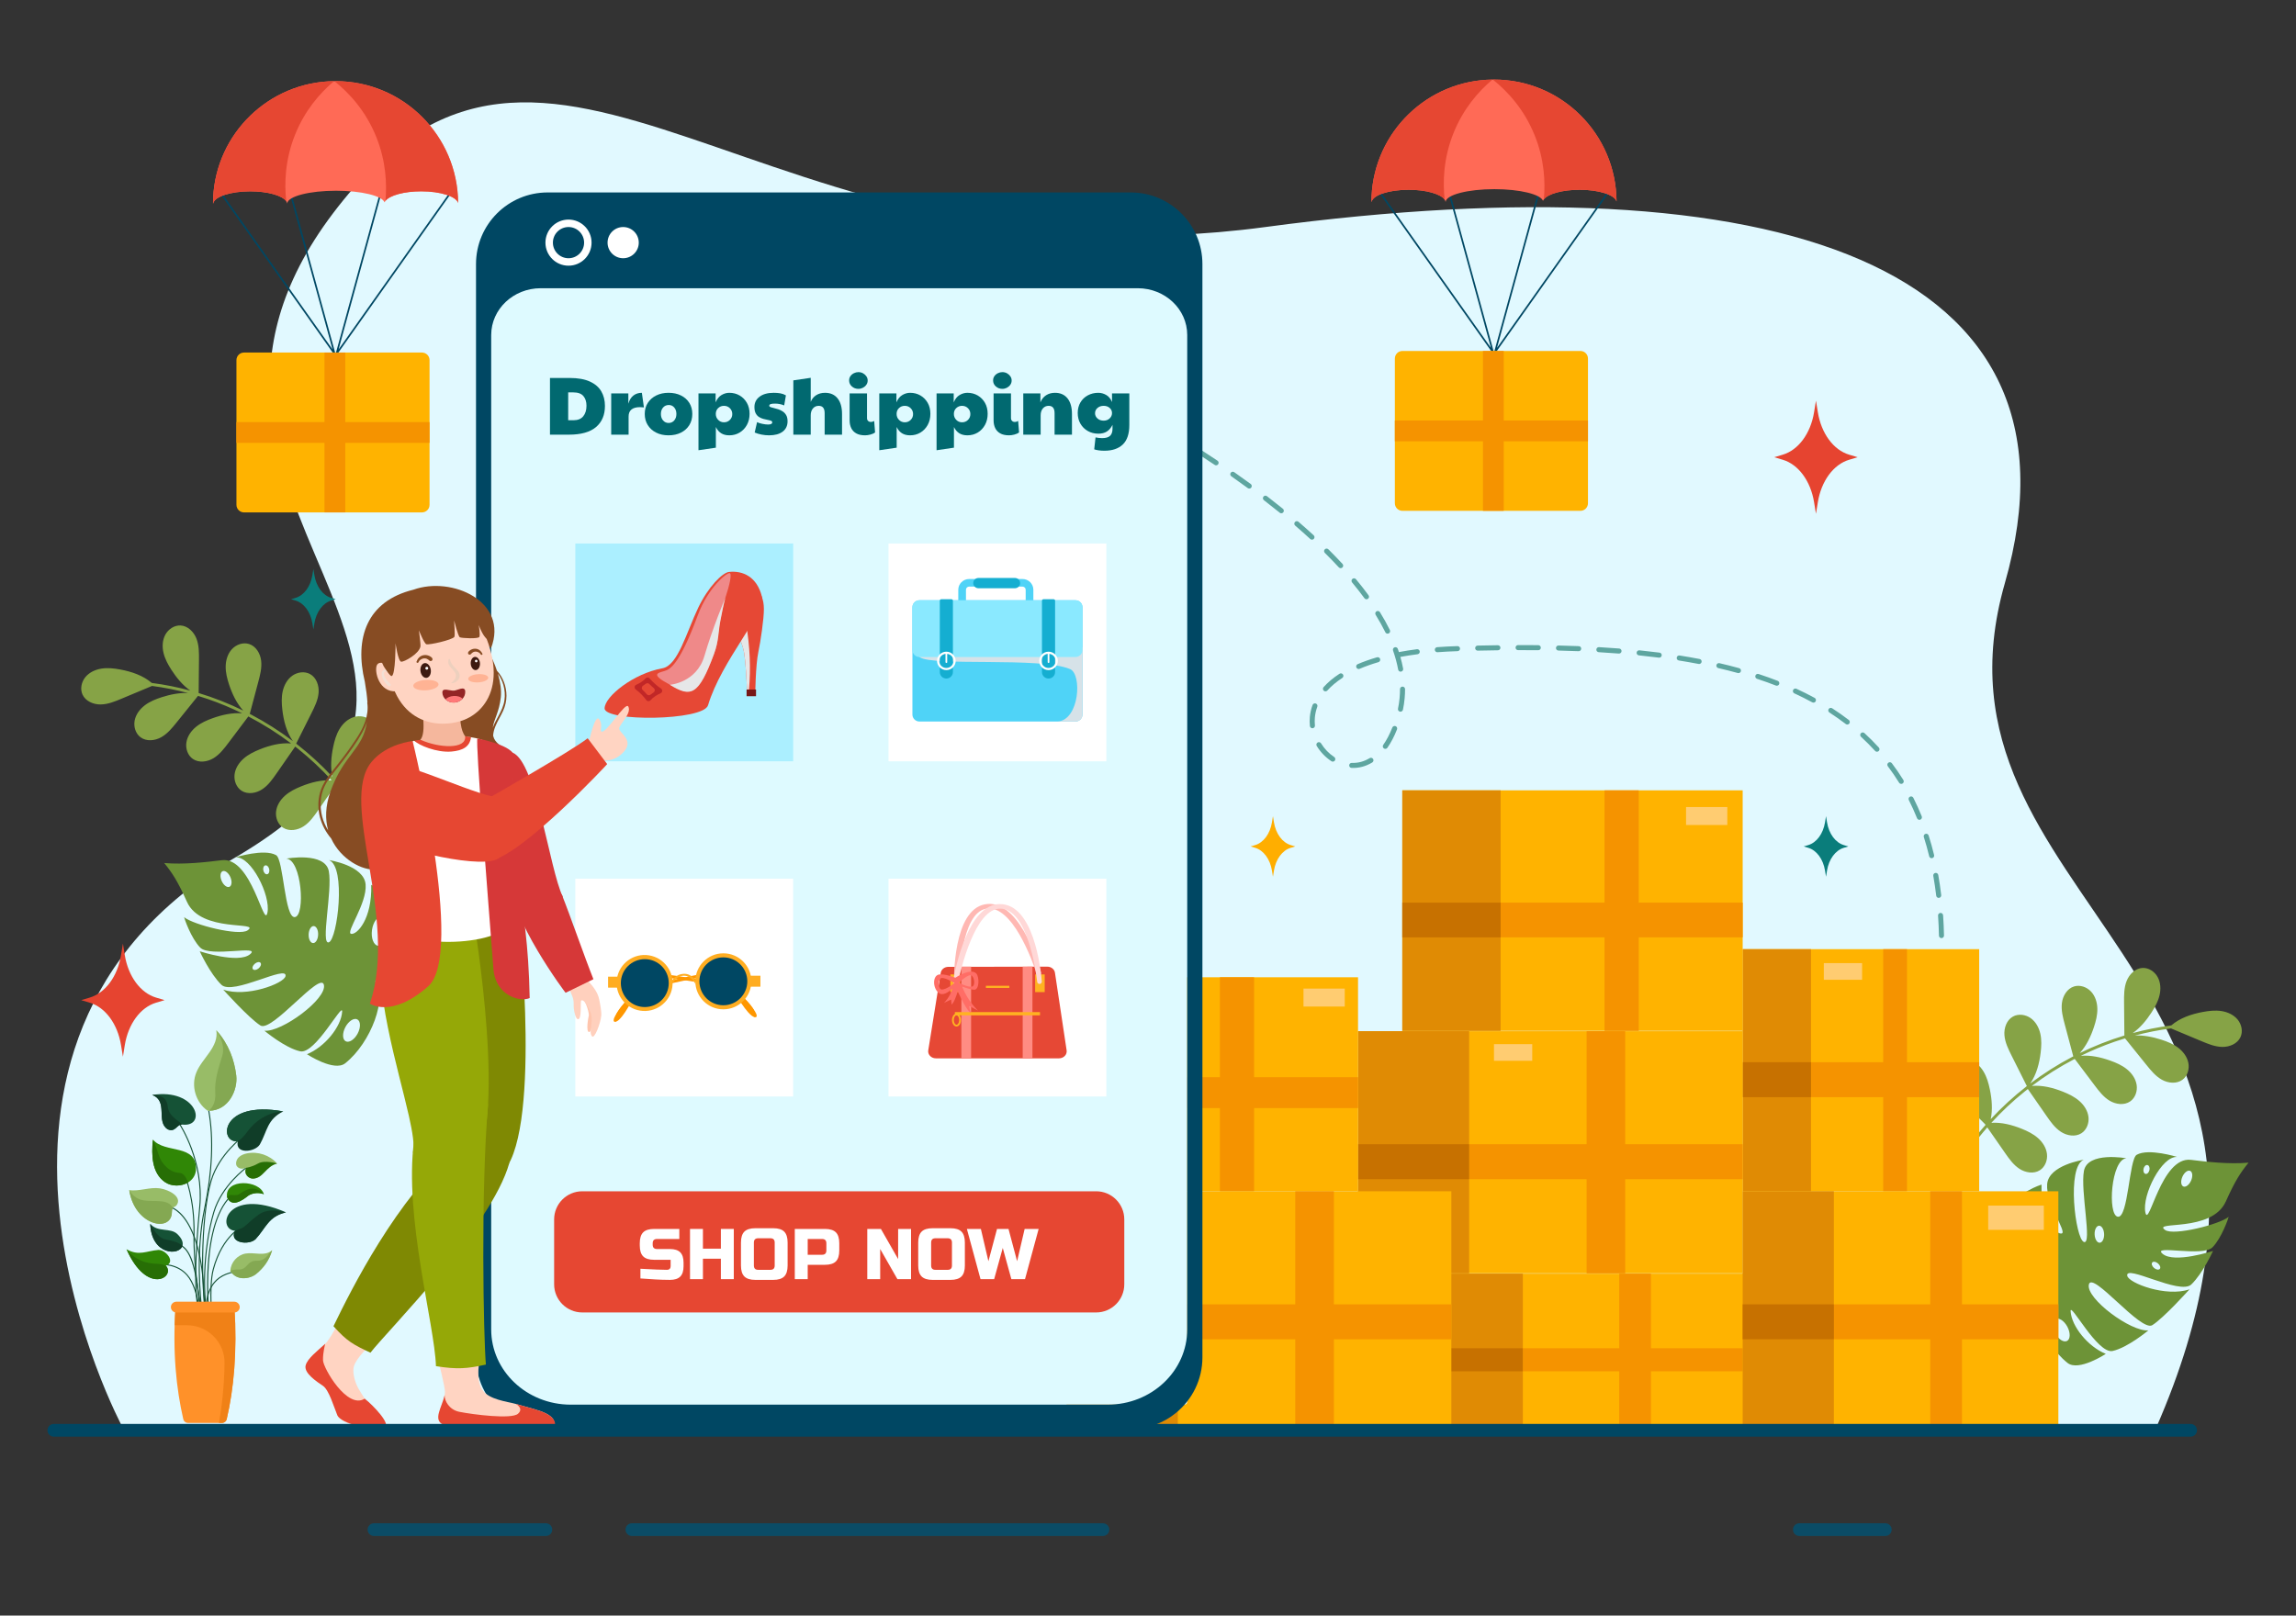 <?xml version="1.0" encoding="utf-8"?>
<!-- Generator: Adobe Illustrator 27.5.0, SVG Export Plug-In . SVG Version: 6.00 Build 0)  -->
<svg version="1.1" id="Layer_1" xmlns="http://www.w3.org/2000/svg" xmlns:xlink="http://www.w3.org/1999/xlink" x="0px" y="0px"
	 viewBox="0 0 1364 960" style="enable-background:new 0 0 1364 960;" xml:space="preserve">
<rect x="0" y="0" width="1364" height="960" fill="#333333" stroke="none"/>
<g>
	<path style="fill:#E1F9FF;" d="M73.018,848.543c0,0-122.875-227.759,66.921-339.113c189.796-111.354-71.172-211.99,57.886-382.662
		s251.54,48.66,553.863,8.143c302.323-40.518,493.701,21.704,439.359,211.584c-54.342,189.879,209.708,228.24,89.802,502.05H73.018z
		"/>
	<g>
		<path style="fill:#5EA6A0;" d="M1152.842,581.41c-0.799-0.073-1.405-0.766-1.361-1.575c0.219-4.038,0.365-8.051,0.436-11.928
			c0.015-0.828,0.698-1.488,1.526-1.473c0.814,0.022,1.488,0.698,1.473,1.527c-0.071,3.913-0.219,7.963-0.44,12.036
			c-0.045,0.827-0.752,1.461-1.579,1.416C1152.879,581.413,1152.86,581.412,1152.842,581.41z M1153.255,557.44
			c-0.749-0.068-1.344-0.689-1.362-1.46c-0.091-4.027-0.272-8.033-0.535-11.907c-0.056-0.826,0.569-1.542,1.395-1.598
			c0.826-0.058,1.543,0.568,1.599,1.395c0.266,3.919,0.448,7.97,0.54,12.042c0.019,0.828-0.637,1.515-1.465,1.534
			C1153.369,557.448,1153.312,557.445,1153.255,557.44z M1151.608,533.532c-0.69-0.063-1.267-0.601-1.352-1.317
			c-0.477-3.997-1.06-7.958-1.734-11.771c-0.144-0.816,0.4-1.594,1.216-1.738c0.814-0.146,1.594,0.4,1.738,1.216
			c0.684,3.869,1.276,7.885,1.758,11.938c0.099,0.823-0.489,1.569-1.312,1.667C1151.816,533.54,1151.71,533.542,1151.608,533.532z
			 M1147.416,509.949c-0.622-0.056-1.167-0.5-1.322-1.14c-0.947-3.901-2.022-7.749-3.194-11.437
			c-0.251-0.79,0.186-1.633,0.976-1.884c0.794-0.251,1.633,0.187,1.884,0.975c1.193,3.754,2.286,7.669,3.25,11.638
			c0.195,0.805-0.299,1.616-1.104,1.812C1147.741,509.953,1147.575,509.964,1147.416,509.949z M1140.138,487.143
			c-0.542-0.049-1.038-0.393-1.256-0.932c-1.493-3.691-3.138-7.324-4.888-10.796c-0.373-0.74-0.076-1.642,0.664-2.014
			c0.739-0.374,1.642-0.077,2.015,0.664c1.787,3.545,3.467,7.253,4.991,11.022c0.311,0.768-0.06,1.642-0.828,1.953
			C1140.607,487.132,1140.368,487.164,1140.138,487.143z M802.887,456.308c-0.792-0.072-1.396-0.754-1.362-1.556
			c0.034-0.828,0.733-1.471,1.56-1.436c3.703,0.154,7.262-0.793,10.579-2.815c0.708-0.431,1.63-0.208,2.062,0.5
			c0.431,0.707,0.207,1.63-0.5,2.062c-3.833,2.336-7.96,3.43-12.265,3.25C802.937,456.312,802.912,456.31,802.887,456.308z
			 M791.645,452.561c-0.237-0.022-0.471-0.1-0.684-0.239c-3.469-2.27-6.482-5.398-8.714-9.047c-0.433-0.707-0.211-1.63,0.497-2.062
			c0.705-0.432,1.63-0.21,2.062,0.497c2.002,3.272,4.698,6.074,7.797,8.103c0.693,0.453,0.887,1.383,0.434,2.076
			C792.722,452.368,792.179,452.609,791.645,452.561z M822.848,444.975c-0.253-0.023-0.503-0.111-0.725-0.266
			c-0.678-0.476-0.841-1.412-0.366-2.09c2.028-2.888,3.839-6.349,5.382-10.286c0.303-0.772,1.17-1.15,1.944-0.849
			c0.771,0.303,1.151,1.173,0.849,1.944c-1.63,4.159-3.555,7.831-5.72,10.915C823.892,444.799,823.365,445.023,822.848,444.975z
			 M1129.346,465.788c-0.453-0.041-0.882-0.287-1.14-0.703c-2.081-3.356-4.332-6.642-6.688-9.766
			c-0.499-0.661-0.368-1.602,0.294-2.101c0.66-0.499,1.602-0.368,2.1,0.294c2.412,3.196,4.714,6.558,6.844,9.992
			c0.436,0.704,0.219,1.629-0.484,2.065C1129.984,465.748,1129.659,465.817,1129.346,465.788z M779.536,432.727
			c-0.698-0.064-1.278-0.613-1.354-1.337c-0.186-1.773-0.199-3.569-0.038-5.338c0.219-2.41,0.764-4.808,1.62-7.129
			c0.286-0.777,1.152-1.173,1.925-0.889c0.778,0.286,1.175,1.149,0.889,1.926c-0.763,2.074-1.25,4.215-1.446,6.363
			c-0.143,1.576-0.132,3.174,0.034,4.753c0.087,0.824-0.511,1.562-1.336,1.648C779.731,432.735,779.632,432.736,779.536,432.727z
			 M831.855,422.899c-0.057-0.005-0.115-0.013-0.172-0.025c-0.811-0.169-1.331-0.964-1.162-1.775c0.438-2.099,0.76-4.25,0.955-6.393
			c0.156-1.716,0.235-3.471,0.236-5.213c0.001-0.828,0.672-1.499,1.5-1.499c0.813-0.004,1.5,0.671,1.5,1.501
			c-0.001,1.832-0.085,3.677-0.249,5.484c-0.205,2.257-0.544,4.523-1.005,6.734C833.3,422.465,832.603,422.967,831.855,422.899z
			 M1114.933,446.693c-0.361-0.033-0.71-0.195-0.973-0.484c-2.633-2.891-5.447-5.711-8.363-8.383
			c-0.611-0.559-0.653-1.508-0.093-2.119c0.559-0.612,1.507-0.654,2.119-0.093c2.984,2.732,5.863,5.617,8.556,8.575
			c0.558,0.613,0.514,1.561-0.099,2.119C1115.755,446.603,1115.336,446.73,1114.933,446.693z M787.293,410.798
			c-0.311-0.028-0.617-0.154-0.867-0.379c-0.615-0.554-0.665-1.503-0.111-2.118c2.58-2.867,5.758-5.54,9.447-7.945
			c0.694-0.453,1.623-0.256,2.075,0.438c0.453,0.694,0.257,1.623-0.437,2.076c-3.47,2.263-6.45,4.765-8.855,7.439
			C788.216,410.673,787.748,410.839,787.293,410.798z M1097.291,430.518c-0.273-0.025-0.543-0.124-0.776-0.304
			c-3.082-2.365-6.345-4.662-9.699-6.828c-0.696-0.449-0.895-1.377-0.447-2.073c0.451-0.695,1.377-0.897,2.074-0.447
			c3.422,2.209,6.753,4.554,9.898,6.968c0.657,0.504,0.781,1.446,0.276,2.103C1098.292,430.361,1097.786,430.563,1097.291,430.518z
			 M807.035,397.517c-0.531-0.048-1.019-0.379-1.243-0.904c-0.327-0.762,0.026-1.644,0.788-1.97
			c3.51-1.503,7.367-2.873,11.463-4.069c0.794-0.229,1.628,0.223,1.861,1.02c0.233,0.795-0.224,1.628-1.019,1.86
			c-3.981,1.163-7.724,2.491-11.124,3.948C807.524,397.504,807.276,397.539,807.035,397.517z M831.959,399.11
			c-0.653-0.059-1.213-0.545-1.338-1.221c-0.684-3.696-1.707-7.507-3.039-11.327c-0.273-0.782,0.139-1.638,0.922-1.911
			c0.784-0.273,1.638,0.14,1.91,0.923c0.222,0.635,0.435,1.269,0.64,1.903c3.417-0.65,7.013-1.221,10.709-1.699
			c0.819-0.111,1.574,0.474,1.68,1.295c0.107,0.822-0.474,1.573-1.295,1.679c-3.524,0.455-6.953,0.996-10.217,1.611
			c0.668,2.351,1.216,4.685,1.642,6.978c0.151,0.814-0.387,1.597-1.201,1.748C832.231,399.117,832.094,399.122,831.959,399.11z
			 M1077.183,417.507c-0.198-0.018-0.395-0.076-0.58-0.177c-3.399-1.851-6.975-3.642-10.629-5.324
			c-0.753-0.347-1.082-1.237-0.736-1.99c0.346-0.752,1.236-1.081,1.99-0.736c3.716,1.71,7.353,3.531,10.809,5.415
			c0.728,0.396,0.996,1.307,0.6,2.035C1078.342,417.272,1077.761,417.559,1077.183,417.507z M1055.422,407.464
			c-0.137-0.012-0.275-0.044-0.408-0.096c-3.613-1.404-7.388-2.753-11.219-4.009c-0.787-0.258-1.216-1.105-0.958-1.893
			c0.259-0.786,1.105-1.213,1.892-0.958c3.882,1.273,7.708,2.64,11.371,4.064c0.773,0.3,1.156,1.169,0.855,1.941
			C1056.708,407.151,1056.071,407.523,1055.422,407.464z M853.75,387.552c-0.717-0.065-1.302-0.64-1.358-1.381
			c-0.062-0.826,0.557-1.546,1.383-1.608c3.865-0.29,7.916-0.503,12.043-0.631c0.843-0.025,1.52,0.625,1.547,1.452
			c0.026,0.828-0.625,1.521-1.453,1.546c-4.084,0.127-8.091,0.338-11.911,0.625C853.916,387.561,853.832,387.56,853.75,387.552z
			 M877.725,386.613c-0.75-0.068-1.345-0.69-1.361-1.461c-0.019-0.828,0.638-1.514,1.466-1.533c4.016-0.088,8.021-0.159,12.014-0.21
			c0.821-0.008,1.509,0.653,1.519,1.481c0.01,0.828-0.653,1.508-1.481,1.519c-3.985,0.051-7.98,0.121-11.986,0.209
			C877.838,386.621,877.782,386.618,877.725,386.613z M1032.642,399.967c-0.089-0.008-0.176-0.024-0.264-0.049
			c-3.742-1.032-7.635-2.016-11.571-2.924c-0.808-0.187-1.311-0.992-1.125-1.799c0.187-0.808,1.005-1.306,1.799-1.124
			c3.977,0.919,7.912,1.913,11.693,2.956c0.799,0.22,1.268,1.046,1.048,1.845C1034.026,399.582,1033.351,400.032,1032.642,399.967z
			 M901.726,386.314c-0.763-0.07-1.36-0.71-1.362-1.491c-0.002-0.828,0.668-1.501,1.497-1.503c4.09-0.009,8.134,0.008,12.021,0.048
			c0.81,0.009,1.492,0.686,1.484,1.515c-0.009,0.828-0.687,1.493-1.516,1.484c-3.873-0.04-7.904-0.056-11.984-0.047
			C901.82,386.32,901.773,386.318,901.726,386.314z M1009.27,394.55c-0.05-0.005-0.099-0.011-0.148-0.021
			c-3.816-0.732-7.778-1.423-11.774-2.055c-0.818-0.129-1.376-0.897-1.248-1.715c0.129-0.817,0.877-1.389,1.716-1.247
			c4.028,0.636,8.022,1.333,11.871,2.071c0.814,0.156,1.347,0.942,1.191,1.756C1010.731,394.102,1010.029,394.619,1009.27,394.55z
			 M925.73,386.565c-0.78-0.071-1.381-0.736-1.363-1.53c0.021-0.828,0.708-1.483,1.536-1.463c4.081,0.099,8.125,0.228,12.019,0.384
			c0.868,0.028,1.472,0.732,1.439,1.559c-0.033,0.828-0.731,1.472-1.559,1.439c-3.88-0.156-7.907-0.284-11.973-0.383
			C925.796,386.57,925.763,386.568,925.73,386.565z M824.21,376.523c-0.503-0.046-0.971-0.345-1.211-0.831
			c-1.67-3.393-3.608-6.878-5.761-10.356c-0.435-0.704-0.218-1.628,0.487-2.064c0.703-0.436,1.63-0.217,2.065,0.487
			c2.202,3.56,4.187,7.129,5.9,10.609c0.366,0.743,0.059,1.643-0.683,2.008C824.751,376.501,824.475,376.547,824.21,376.523z
			 M949.713,387.536c-0.802-0.073-1.408-0.77-1.36-1.581c0.048-0.827,0.757-1.459,1.585-1.41c4.074,0.237,8.114,0.512,12.004,0.818
			c0.007,0.001,0.013,0.001,0.018,0.002c0.817,0.074,1.424,0.792,1.36,1.611c-0.065,0.826-0.787,1.443-1.613,1.378
			c-3.87-0.304-7.888-0.578-11.943-0.814C949.747,387.538,949.73,387.537,949.713,387.536z M985.565,390.793
			c-0.018-0.002-0.037-0.004-0.055-0.006c-3.854-0.493-7.853-0.951-11.885-1.362c-0.825-0.084-1.425-0.82-1.341-1.645
			c0.083-0.818,0.81-1.416,1.628-1.342c0.005,0,0.011,0.001,0.016,0.001c4.059,0.413,8.084,0.874,11.963,1.371
			c0.822,0.105,1.403,0.856,1.297,1.678C987.085,390.292,986.364,390.866,985.565,390.793z M811.659,356.093
			c-0.414-0.038-0.811-0.246-1.076-0.609c-2.255-3.085-4.725-6.244-7.341-9.386c-0.529-0.637-0.443-1.582,0.193-2.112
			c0.637-0.53,1.583-0.444,2.113,0.193c2.656,3.191,5.165,6.399,7.457,9.535c0.488,0.669,0.343,1.607-0.326,2.096
			C812.372,356.034,812.009,356.125,811.659,356.093z M796.327,337.606c-0.357-0.033-0.703-0.192-0.966-0.476
			c-2.617-2.831-5.413-5.721-8.309-8.591c-0.588-0.583-0.593-1.533-0.01-2.122c0.582-0.587,1.531-0.594,2.122-0.009
			c2.927,2.9,5.754,5.823,8.4,8.686c0.562,0.608,0.525,1.557-0.083,2.119C797.156,337.514,796.735,337.643,796.327,337.606z
			 M779.272,320.674c-0.316-0.029-0.626-0.158-0.878-0.389c-2.862-2.63-5.877-5.31-8.96-7.963c-0.628-0.541-0.699-1.488-0.158-2.116
			c0.54-0.628,1.488-0.698,2.115-0.159c3.108,2.675,6.147,5.376,9.034,8.028c0.61,0.561,0.65,1.509,0.089,2.119
			C780.184,320.553,779.721,320.715,779.272,320.674z M761.06,304.981c-0.287-0.026-0.568-0.135-0.809-0.329
			c-3.042-2.469-6.206-4.969-9.404-7.431c-0.656-0.505-0.778-1.447-0.273-2.104c0.505-0.657,1.45-0.778,2.104-0.273
			c3.218,2.478,6.403,4.994,9.465,7.479c0.643,0.522,0.741,1.467,0.22,2.11C762.034,304.836,761.54,305.025,761.06,304.981z
			 M742.01,290.304c-0.263-0.024-0.522-0.117-0.75-0.284c-3.173-2.327-6.453-4.678-9.749-6.989
			c-0.679-0.476-0.842-1.411-0.368-2.089c0.477-0.679,1.413-0.841,2.09-0.367c3.314,2.323,6.611,4.687,9.801,7.026
			c0.668,0.49,0.812,1.429,0.323,2.097C743.034,290.137,742.516,290.35,742.01,290.304z M722.316,276.49
			c-0.243-0.022-0.483-0.104-0.699-0.249c-3.283-2.205-6.657-4.426-10.028-6.599c-0.697-0.449-0.896-1.377-0.448-2.073
			c0.45-0.697,1.38-0.896,2.074-0.448c3.386,2.184,6.776,4.415,10.074,6.63c0.688,0.462,0.871,1.394,0.409,2.082
			C723.381,276.304,722.844,276.539,722.316,276.49z M702.091,263.446c-0.225-0.02-0.448-0.092-0.653-0.219
			c-3.415-2.115-6.87-4.211-10.27-6.231c-0.712-0.423-0.947-1.343-0.523-2.055c0.423-0.713,1.342-0.947,2.056-0.523
			c3.415,2.029,6.886,4.135,10.317,6.259c0.705,0.436,0.921,1.361,0.486,2.065C703.195,263.241,702.639,263.496,702.091,263.446z
			 M681.385,251.15c-0.206-0.019-0.411-0.081-0.603-0.19c-6.553-3.72-10.515-5.79-10.555-5.811
			c-0.734-0.383-1.019-1.289-0.637-2.024c0.383-0.733,1.288-1.019,2.024-0.636c0.039,0.02,4.044,2.113,10.648,5.862
			c0.721,0.409,0.973,1.325,0.564,2.045C682.527,250.925,681.955,251.202,681.385,251.15z"/>
	</g>
	<path style="fill:#86A346;" d="M168.234,491.877c-3.144-1.992-4.663-6.008-4.224-9.699c0.44-3.691,2.603-7.021,5.399-9.471
		c2.796-2.451,6.196-4.109,9.648-5.494c5.713-2.292,11.902-3.91,17.993-3.511c-6.087-6.674-12.694-12.879-19.742-18.549
		c-0.641-0.516-1.291-1.02-1.939-1.527c-3.676,5.294-7.352,10.587-11.028,15.88c-2.452,3.532-4.994,7.152-8.589,9.513
		c-3.595,2.362-8.544,3.196-12.181,0.892c-3.144-1.992-4.663-6.008-4.223-9.699c0.44-3.691,2.603-7.021,5.399-9.471
		c2.796-2.45,6.196-4.109,9.648-5.494c5.893-2.363,12.293-4.014,18.569-3.469c-8.012-6.051-16.528-11.43-25.436-16.059
		c-3.93,5.221-7.861,10.441-11.791,15.661c-2.587,3.435-5.265,6.955-8.948,9.177c-3.684,2.222-8.66,2.866-12.207,0.424
		c-3.066-2.111-4.43-6.182-3.848-9.853c0.581-3.671,2.871-6.916,5.759-9.257c2.888-2.342,6.349-3.868,9.852-5.12
		c5.608-2.003,11.639-3.365,17.525-2.879c-6.52-3.2-13.23-6.01-20.097-8.386c-2.033-0.703-4.082-1.354-6.138-1.98
		c-4.219,5.235-8.438,10.472-12.657,15.707c-2.698,3.348-5.491,6.778-9.246,8.878c-3.754,2.1-8.749,2.58-12.214,0.024
		c-2.995-2.21-4.224-6.324-3.522-9.974c0.702-3.65,3.097-6.818,6.06-9.063c2.964-2.245,6.473-3.658,10.015-4.793
		c5.062-1.623,10.441-2.718,15.71-2.454c-7.049-1.871-14.215-3.29-21.452-4.238c-6.048,2.53-12.096,5.06-18.144,7.59
		c-3.969,1.66-8.061,3.348-12.366,3.409c-4.305,0.061-8.929-1.892-10.76-5.786c-1.583-3.366-0.705-7.567,1.652-10.441
		c2.356-2.874,5.973-4.52,9.651-5.085c3.678-0.565,7.439-0.138,11.097,0.547c6.742,1.263,13.536,3.543,18.708,7.989
		c0.024,0.002,0.045-0.001,0.07,0.002c7.704,0.996,15.331,2.526,22.821,4.556c-4.529-3.177-8.189-7.642-11.212-12.33
		c-2.016-3.127-3.832-6.446-4.697-10.063c-0.865-3.617-0.706-7.585,1.068-10.851c1.774-3.266,5.334-5.665,9.051-5.471
		c4.299,0.224,7.855,3.767,9.424,7.773c1.569,4.006,1.55,8.43,1.51,12.73c-0.06,6.549-0.122,13.098-0.183,19.646
		c9.091,2.757,17.957,6.255,26.491,10.438c-3.923-4.304-6.53-9.81-8.389-15.382c-1.177-3.528-2.111-7.193-2.051-10.91
		c0.06-3.717,1.201-7.521,3.731-10.243c2.53-2.723,6.576-4.164,10.129-3.054c4.11,1.283,6.675,5.595,7.2,9.864
		c0.525,4.269-0.593,8.548-1.7,12.703c-1.686,6.324-3.371,12.648-5.056,18.973c0.265,0.138,0.533,0.27,0.798,0.41
		c8.675,4.572,16.971,9.851,24.793,15.753c-3.745-5.344-5.451-11.977-6.224-18.5c-0.438-3.692-0.61-7.469,0.202-11.096
		c0.813-3.627,2.701-7.12,5.731-9.275c3.031-2.155,7.286-2.746,10.541-0.941c3.766,2.087,5.404,6.828,5.053,11.114
		c-0.352,4.285-2.313,8.25-4.24,12.093c-3.027,6.039-6.055,12.079-9.082,18.118c0.108,0.084,0.215,0.169,0.323,0.254l0.182-0.061
		c-0.031,0.044-0.061,0.088-0.091,0.132c7.515,5.87,14.566,12.33,21.056,19.325c-1.205-5.736-0.69-11.845,0.504-17.638
		c0.765-3.711,1.813-7.418,3.765-10.665c1.952-3.247,4.9-6.02,8.521-7.132s7.923-0.322,10.488,2.466
		c2.967,3.225,3.026,8.333,1.307,12.365c-1.719,4.032-4.889,7.236-7.987,10.335c-4.4,4.402-8.8,8.804-13.2,13.206
		c-0.108,0.155-0.215,0.311-0.323,0.465c6.942,7.892,13.162,16.405,18.537,25.438c0.568,0.954-0.813,2.023-1.389,1.056
		c-5.285-8.88-11.383-17.248-18.175-25.015c-3.487,5.022-6.974,10.044-10.462,15.066c-2.452,3.531-4.994,7.152-8.589,9.513
		C176.819,493.347,171.871,494.181,168.234,491.877z"/>
	<g>
		<path style="fill:#6D9337;" d="M205.07,631.828c15.576-12.363,25.273-39.606,17.848-48.703
			c13.289-5.868,23.766-26.43,17.571-41.816c-4.226-10.495-19.936-15.476-19.936-15.476c0.544,20.413-8.541,29.751-11.967,29.064
			c-3.45-0.691,9.517-17.936,8.618-29.314c-0.899-11.377-21.754-14.496-21.754-14.496c10.302,3.99,5.002,47.029-0.083,48.852
			c-5.08,1.799,2.189-30.514-0.017-42.225c-2.182-11.706-25.248-7.514-25.248-7.514c9.131,0.577,11.394,33.756,5.129,34.74
			c-6.242,0.989-6.699-34.236-11.217-36.803c-7.088-4.045-24.075,1.293-24.075,1.293c9.275-0.742,20.954,22.777,18.933,32.866
			c-2.055,10.258-9.29-33.362-27.102-31.156c-9.393,1.164-22.62,2.698-34.216,1.67c4.768,5.892,7.989,10.727,13.509,23.078
			c8.426,18.762,44.153,11.231,36.025,16.946c-4.993,3.527-32.329-3.298-37.727-7.847c0.055,0.565,4.103,12.516,9.583,18.092
			c5.944,6.031,36.574-1.838,29.612,3.943c-6.943,5.809-29.898-1.758-29.898-1.758s6.128,13.413,12.891,19.92
			c6.763,6.509,39.565-12.323,38.06-5.123c-0.908,4.343-23.221,12.811-36.993,7.992c0,0,15.275,17.027,22.099,21.308
			c6.796,4.299,35.771-32.602,37.702-24.149c1.906,8.343-25.114,28.267-35.345,27.253c0,0,12.336,10.335,21.272,12.246
			c8.96,1.915,25.256-29.541,24.916-23.636c-0.498,8.979-10.37,21.112-20.902,25.359C182.359,626.435,198.46,637.054,205.07,631.828
			z M131.687,523.453c-1.124-2.561-0.873-5.136,0.553-5.765c1.426-0.629,3.495,0.941,4.62,3.502
			c1.124,2.561,0.873,5.136-0.553,5.765C134.881,527.585,132.812,526.014,131.687,523.453z M156.435,517.237
			c-0.31-1.458,0.2-2.801,1.182-3.014c0.959-0.217,2.009,0.788,2.319,2.247c0.31,1.459-0.2,2.802-1.182,3.014
			C157.795,519.702,156.768,518.701,156.435,517.237z M224.643,562.015c-2.695-0.371-4.31-4.572-3.655-9.401
			c0.673-4.802,3.392-8.398,6.087-8.027c2.695,0.371,4.333,4.576,3.655,9.401C230.057,558.789,227.338,562.386,224.643,562.015z
			 M185.983,560.386c-1.556-0.047-2.731-2.353-2.629-5.151c0.103-2.797,1.46-5.005,3.016-4.958c1.574,0.074,2.75,2.381,2.624,5.173
			C188.891,558.247,187.534,560.456,185.983,560.386z M153.67,575.392c-1.246,1.051-2.765,1.3-3.404,0.522
			c-0.643-0.755-0.138-2.195,1.108-3.245c1.223-1.056,2.765-1.3,3.385-0.55C155.403,572.874,154.916,574.341,153.67,575.392z
			 M205.357,618.737c-2-1.075-2.064-4.844-0.164-8.437c1.923-3.588,5.1-5.624,7.1-4.549c2,1.075,2.087,4.849,0.164,8.437
			C210.534,617.775,207.357,619.812,205.357,618.737z"/>
	</g>
	<path style="fill:#86A346;" d="M1211.829,695.378c3.144-1.992,4.664-6.008,4.224-9.699c-0.44-3.691-2.603-7.021-5.399-9.472
		c-2.797-2.45-6.196-4.109-9.648-5.494c-5.713-2.291-11.902-3.91-17.993-3.511c6.087-6.674,12.694-12.879,19.742-18.549
		c0.641-0.516,1.291-1.02,1.939-1.527c3.676,5.294,7.352,10.587,11.028,15.88c2.452,3.532,4.994,7.152,8.589,9.513
		c3.595,2.362,8.543,3.195,12.181,0.892c3.144-1.992,4.663-6.008,4.223-9.699c-0.44-3.691-2.603-7.021-5.399-9.471
		c-2.796-2.451-6.196-4.109-9.648-5.494c-5.893-2.364-12.293-4.014-18.569-3.469c8.012-6.051,16.528-11.43,25.436-16.059
		c3.93,5.221,7.861,10.441,11.791,15.661c2.587,3.435,5.265,6.955,8.948,9.177c3.684,2.222,8.66,2.866,12.207,0.424
		c3.066-2.111,4.43-6.182,3.848-9.853c-0.581-3.671-2.871-6.916-5.759-9.257c-2.888-2.342-6.349-3.868-9.852-5.12
		c-5.608-2.003-11.639-3.365-17.525-2.879c6.52-3.2,13.231-6.01,20.097-8.386c2.033-0.703,4.082-1.354,6.138-1.98
		c4.219,5.236,8.438,10.472,12.657,15.707c2.698,3.348,5.491,6.778,9.246,8.878c3.754,2.1,8.749,2.58,12.214,0.024
		c2.995-2.211,4.224-6.324,3.522-9.974c-0.702-3.65-3.097-6.818-6.06-9.063c-2.964-2.245-6.473-3.658-10.016-4.793
		c-5.062-1.623-10.441-2.718-15.709-2.454c7.049-1.871,14.215-3.29,21.452-4.239c6.048,2.53,12.096,5.06,18.144,7.59
		c3.969,1.66,8.061,3.348,12.366,3.409c4.305,0.061,8.929-1.892,10.76-5.786c1.583-3.367,0.704-7.567-1.652-10.442
		c-2.356-2.875-5.973-4.52-9.651-5.085c-3.678-0.565-7.439-0.138-11.098,0.547c-6.742,1.263-13.536,3.543-18.708,7.989
		c-0.024,0.002-0.045-0.001-0.07,0.002c-7.704,0.996-15.33,2.526-22.821,4.556c4.529-3.177,8.189-7.643,11.212-12.33
		c2.016-3.127,3.832-6.447,4.697-10.063c0.865-3.617,0.706-7.585-1.068-10.851c-1.774-3.266-5.334-5.665-9.051-5.471
		c-4.299,0.224-7.855,3.767-9.424,7.773s-1.55,8.43-1.51,12.73c0.061,6.549,0.122,13.098,0.183,19.646
		c-9.091,2.757-17.957,6.255-26.491,10.438c3.923-4.304,6.53-9.81,8.389-15.382c1.177-3.528,2.111-7.193,2.051-10.91
		c-0.06-3.717-1.201-7.521-3.731-10.243c-2.53-2.723-6.576-4.164-10.13-3.054c-4.11,1.283-6.675,5.595-7.2,9.864
		c-0.525,4.269,0.593,8.548,1.7,12.703c1.686,6.324,3.371,12.648,5.057,18.973c-0.265,0.138-0.533,0.27-0.798,0.41
		c-8.675,4.572-16.971,9.851-24.793,15.753c3.745-5.344,5.451-11.977,6.224-18.5c0.438-3.692,0.61-7.469-0.202-11.096
		c-0.813-3.627-2.701-7.12-5.731-9.275c-3.031-2.154-7.286-2.746-10.541-0.941c-3.766,2.087-5.404,6.828-5.053,11.114
		c0.352,4.285,2.313,8.25,4.24,12.093c3.027,6.039,6.055,12.079,9.082,18.118c-0.108,0.084-0.215,0.169-0.323,0.254l-0.182-0.061
		c0.031,0.044,0.061,0.088,0.091,0.132c-7.515,5.87-14.566,12.33-21.056,19.325c1.205-5.736,0.69-11.845-0.504-17.638
		c-0.765-3.711-1.813-7.418-3.765-10.665c-1.952-3.247-4.9-6.02-8.521-7.132c-3.621-1.112-7.922-0.322-10.488,2.466
		c-2.968,3.225-3.026,8.333-1.307,12.365c1.719,4.032,4.889,7.236,7.987,10.335c4.4,4.402,8.8,8.804,13.2,13.206
		c0.108,0.155,0.215,0.311,0.323,0.465c-6.942,7.892-13.162,16.405-18.537,25.438c-0.568,0.954,0.814,2.023,1.389,1.057
		c5.285-8.88,11.383-17.249,18.175-25.015c3.487,5.022,6.974,10.044,10.462,15.066c2.452,3.531,4.994,7.152,8.589,9.514
		C1203.244,696.848,1208.192,697.682,1211.829,695.378z"/>
	<g>
		<path style="fill:#6D9337;" d="M1251.005,804.498c-10.531-4.247-20.403-16.381-20.901-25.359
			c-0.34-5.904,15.956,25.551,24.916,23.637c8.936-1.911,21.272-12.247,21.272-12.247c-10.231,1.015-37.251-18.91-35.345-27.253
			c1.931-8.453,30.906,28.448,37.702,24.149c6.824-4.281,22.099-21.308,22.099-21.308c-13.773,4.819-36.085-3.649-36.994-7.992
			c-1.505-7.2,31.297,11.632,38.06,5.123c6.763-6.508,12.891-19.921,12.891-19.921s-22.955,7.567-29.898,1.758
			c-6.961-5.781,23.668,2.088,29.612-3.943c5.481-5.577,9.528-17.527,9.583-18.092c-5.398,4.549-32.734,11.374-37.727,7.847
			c-8.128-5.715,27.599,1.816,36.025-16.946c5.52-12.351,8.742-17.186,13.509-23.078c-11.596,1.028-24.823-0.506-34.216-1.67
			c-17.812-2.206-25.047,41.414-27.102,31.156c-2.021-10.089,9.658-33.608,18.933-32.866c0,0-16.987-5.338-24.075-1.293
			c-4.518,2.568-4.975,37.792-11.217,36.803c-6.266-0.984-4.003-34.163,5.129-34.74c0,0-23.066-4.192-25.248,7.514
			c-2.205,11.711,5.064,44.025-0.016,42.225c-5.085-1.823-10.385-44.862-0.083-48.852c0,0-20.855,3.119-21.754,14.496
			c-0.899,11.378,12.067,28.623,8.618,29.314c-3.426,0.686-12.512-8.651-11.967-29.064c0,0-15.709,4.981-19.936,15.476
			c-6.195,15.385,4.282,35.947,17.571,41.816c-7.424,9.097,2.272,36.34,17.848,48.703
			C1234.904,815.117,1251.005,804.498,1251.005,804.498z M1297.057,705.018c-1.427-0.63-1.677-3.204-0.553-5.765
			c1.125-2.56,3.194-4.131,4.62-3.502c1.426,0.629,1.677,3.204,0.553,5.765C1300.552,704.077,1298.483,705.647,1297.057,705.018z
			 M1274.61,697.547c-0.982-0.213-1.491-1.555-1.182-3.014c0.31-1.459,1.361-2.464,2.319-2.247c0.982,0.213,1.492,1.556,1.182,3.014
			C1276.596,696.764,1275.569,697.764,1274.61,697.547z M1202.634,732.05c-0.678-4.825,0.96-9.03,3.655-9.401
			c2.695-0.371,5.414,3.225,6.087,8.027c0.655,4.829-0.96,9.03-3.655,9.401C1206.026,740.448,1203.307,736.851,1202.634,732.05z
			 M1244.37,733.513c-0.126-2.792,1.05-5.099,2.624-5.173c1.556-0.047,2.913,2.161,3.016,4.958c0.103,2.797-1.073,5.104-2.629,5.151
			C1245.83,738.518,1244.473,736.31,1244.37,733.513z M1278.605,750.182c0.62-0.75,2.162-0.506,3.385,0.55
			c1.246,1.051,1.751,2.49,1.108,3.245c-0.639,0.778-2.158,0.529-3.404-0.522C1278.448,752.404,1277.961,750.937,1278.605,750.182z
			 M1220.907,792.25c-1.923-3.588-1.836-7.362,0.164-8.437c2-1.075,5.177,0.962,7.1,4.549c1.9,3.593,1.836,7.362-0.164,8.437
			C1226.007,797.875,1222.83,795.838,1220.907,792.25z"/>
	</g>
	<g>
		<g>
			<g>
				<g>
					<polygon style="fill:#004763;" points="955.261,115.264 887.823,210.546 887.538,210.951 887.249,210.546 887.538,209.5 
						913.533,114.842 914.493,115.107 889.344,206.674 954.447,114.686 					"/>
				</g>
				<g>
					<polygon style="fill:#004763;" points="887.823,210.546 887.538,210.951 887.249,210.546 819.812,115.264 820.625,114.686 
						885.728,206.674 860.58,115.107 861.539,114.842 887.538,209.5 					"/>
				</g>
			</g>
			<g>
				<path style="fill:#FF6A56;" d="M960.346,119.717c-1.02-3.904-10.441-6.959-21.912-6.959c-10.187,0-18.753,2.411-21.261,5.682
					c-0.222,0.29-0.397,0.587-0.523,0.888c-1.399-3.886-13.779-6.927-28.846-6.927c-15.818,0-28.671,3.349-28.975,7.514h-0.057
					c-0.079-0.422-0.254-0.83-0.522-1.231v-0.004c-2.265-3.396-10.999-5.921-21.432-5.921c-11.665,0-21.207,3.159-21.955,7.156
					h-0.136c0.004-1.123,0.032-2.243,0.086-3.353c1.825-38.278,33.208-68.81,71.822-69.274c0.082-0.004,0.161-0.004,0.24-0.004
					c0.222-0.004,0.44-0.004,0.662-0.004C927.625,47.28,960.142,79.675,960.346,119.717z"/>
				<path style="fill:#E64732;" d="M960.346,119.717c-1.02-3.904-10.441-6.959-21.912-6.959c-10.187,0-18.753,2.411-21.261,5.682
					c0.923-10.058,0.365-23.497-5.396-37.884c-6.182-15.446-16.029-26.166-24.903-33.272c0.222-0.004,0.44-0.004,0.662-0.004
					C927.625,47.28,960.142,79.675,960.346,119.717z"/>
				<path style="fill:#E64732;" d="M886.635,47.287c-8.398,7.084-17.379,17.396-23.161,31.837c-6.086,15.2-6.365,29.34-5.224,39.555
					c-2.265-3.396-10.999-5.921-21.432-5.921c-11.665,0-21.207,3.159-21.955,7.156h-0.05v-3.353
					C816.637,78.284,848.02,47.752,886.635,47.287z"/>
			</g>
		</g>
		<g>
			<path style="fill:#FFB300;" d="M938.879,208.554H833.154c-2.483,0-4.496,2.013-4.496,4.496v85.997
				c0,2.483,2.013,4.496,4.496,4.496h105.725c2.484,0,4.497-2.013,4.497-4.496V213.05
				C943.376,210.567,941.363,208.554,938.879,208.554z"/>
			<rect x="880.975" y="208.554" style="fill:#F59300;" width="12.351" height="94.99"/>
			
				<rect x="879.841" y="198.69" transform="matrix(-1.836970e-16 1 -1 -1.836970e-16 1142.065 -629.968)" style="fill:#F59300;" width="12.351" height="114.718"/>
		</g>
	</g>
	<g>
		<g>
			<g>
				<g>
					<polygon style="fill:#004763;" points="267.069,116.198 199.632,211.48 199.346,211.886 199.057,211.48 199.346,210.434 
						225.342,115.777 226.301,116.042 201.153,207.609 266.256,115.621 					"/>
				</g>
				<g>
					<polygon style="fill:#004763;" points="199.632,211.48 199.346,211.886 199.057,211.48 131.62,116.198 132.434,115.621 
						197.536,207.609 172.388,116.042 173.348,115.777 199.346,210.434 					"/>
				</g>
			</g>
			<g>
				<path style="fill:#FF6A56;" d="M272.155,120.652c-1.02-3.904-10.441-6.959-21.912-6.959c-10.187,0-18.753,2.412-21.261,5.682
					c-0.222,0.29-0.397,0.587-0.523,0.887c-1.399-3.886-13.779-6.927-28.846-6.927c-15.819,0-28.671,3.349-28.975,7.514h-0.057
					c-0.078-0.422-0.254-0.83-0.522-1.231v-0.004c-2.265-3.395-10.999-5.921-21.432-5.921c-11.665,0-21.207,3.159-21.955,7.156
					h-0.136c0.004-1.124,0.032-2.243,0.086-3.353c1.825-38.278,33.208-68.81,71.822-69.274c0.082-0.004,0.161-0.004,0.24-0.004
					c0.222-0.004,0.44-0.004,0.662-0.004C239.433,48.215,271.951,80.61,272.155,120.652z"/>
				<path style="fill:#E64732;" d="M272.155,120.652c-1.02-3.904-10.441-6.959-21.912-6.959c-10.187,0-18.753,2.412-21.261,5.682
					c0.923-10.058,0.365-23.497-5.396-37.884c-6.183-15.446-16.029-26.166-24.903-33.272c0.222-0.004,0.44-0.004,0.662-0.004
					C239.433,48.215,271.951,80.61,272.155,120.652z"/>
				<path style="fill:#E64732;" d="M198.443,48.222c-8.398,7.084-17.378,17.396-23.161,31.837c-6.086,15.2-6.365,29.34-5.224,39.555
					c-2.265-3.395-10.999-5.921-21.432-5.921c-11.665,0-21.207,3.159-21.955,7.156h-0.05v-3.353
					C128.446,79.218,159.829,48.687,198.443,48.222z"/>
			</g>
		</g>
		<g>
			<path style="fill:#FFB300;" d="M250.687,209.489H144.962c-2.484,0-4.497,2.013-4.497,4.496v85.997
				c0,2.483,2.013,4.496,4.497,4.496h105.725c2.484,0,4.497-2.013,4.497-4.496v-85.997
				C255.184,211.502,253.171,209.489,250.687,209.489z"/>
			<rect x="192.783" y="209.489" style="fill:#F59300;" width="12.351" height="94.99"/>
			
				<rect x="191.649" y="199.625" transform="matrix(-1.836970e-16 1 -1 -1.836970e-16 454.809 59.159)" style="fill:#F59300;" width="12.351" height="114.718"/>
		</g>
	</g>
	<g>
		<g>
			<g>
				<rect x="1035.282" y="564.011" style="fill:#FFB300;" width="140.511" height="143.869"/>
				<rect x="1118.775" y="564.011" style="fill:#F59300;" width="14.112" height="143.869"/>
				<rect x="1035.282" y="564.011" style="fill:#E08B04;" width="40.586" height="143.869"/>
				<rect x="1075.868" y="631.188" style="fill:#F59300;" width="99.925" height="20.765"/>
				<rect x="1035.282" y="631.188" style="fill:#C77100;" width="40.586" height="20.765"/>
			</g>
			<rect x="1083.494" y="572.303" style="fill:#FFCC71;" width="22.729" height="9.902"/>
		</g>
		<g>
			<g>
				<rect x="806.773" y="612.75" style="fill:#FFB300;" width="228.51" height="143.869"/>
				<rect x="942.555" y="612.75" style="fill:#F59300;" width="22.95" height="143.869"/>
				<rect x="806.773" y="612.75" style="fill:#E08B04;" width="66.004" height="143.869"/>
				<rect x="872.777" y="679.927" style="fill:#F59300;" width="162.505" height="20.766"/>
				<rect x="806.773" y="679.927" style="fill:#C77100;" width="66.004" height="20.766"/>
			</g>
			<rect x="887.536" y="620.444" style="fill:#FFCC71;" width="22.729" height="9.902"/>
		</g>
		<g>
			<g>
				<rect x="833.071" y="469.629" style="fill:#FFB300;" width="202.212" height="142.917"/>
				<rect x="953.227" y="469.629" style="fill:#F59300;" width="20.309" height="142.917"/>
				<rect x="833.071" y="469.629" style="fill:#E08B04;" width="58.409" height="142.917"/>
				<rect x="891.479" y="536.362" style="fill:#F59300;" width="143.803" height="20.628"/>
				<rect x="833.071" y="536.362" style="fill:#C77100;" width="58.409" height="20.628"/>
			</g>
			<rect x="1001.648" y="479.553" style="fill:#FFCC71;" width="24.507" height="10.677"/>
		</g>
		<g>
			<g>
				<rect x="604.561" y="580.706" style="fill:#FFB300;" width="202.212" height="127.174"/>
				<rect x="724.717" y="580.706" style="fill:#F59300;" width="20.309" height="127.174"/>
				<rect x="604.561" y="580.706" style="fill:#E08B04;" width="58.408" height="127.174"/>
				<rect x="662.969" y="640.087" style="fill:#F59300;" width="143.804" height="18.356"/>
				<rect x="604.561" y="640.087" style="fill:#C77100;" width="58.408" height="18.356"/>
			</g>
			<rect x="774.377" y="587.433" style="fill:#FFCC71;" width="24.507" height="10.677"/>
		</g>
		<g>
			<rect x="850.521" y="756.823" style="fill:#FFB300;" width="187.539" height="94.926"/>
			<rect x="961.958" y="756.823" style="fill:#F59300;" width="18.835" height="94.926"/>
			<rect x="850.521" y="756.823" style="fill:#E08B04;" width="54.17" height="94.926"/>
			<rect x="904.691" y="801.147" style="fill:#F59300;" width="133.369" height="13.701"/>
			<rect x="850.521" y="801.147" style="fill:#C77100;" width="54.17" height="13.701"/>
		</g>
		<g>
			<g>
				<rect x="1035.282" y="707.88" style="fill:#FFB300;" width="187.539" height="143.869"/>
				<rect x="1146.719" y="707.88" style="fill:#F59300;" width="18.835" height="143.869"/>
				<rect x="1035.282" y="707.88" style="fill:#E08B04;" width="54.17" height="143.869"/>
				<rect x="1089.453" y="775.057" style="fill:#F59300;" width="133.369" height="20.765"/>
				<rect x="1035.282" y="775.057" style="fill:#C77100;" width="54.17" height="20.765"/>
			</g>
			<rect x="1181.137" y="716.394" style="fill:#FFCC71;" width="33.052" height="14.4"/>
		</g>
		<g>
			<rect x="633.705" y="707.88" style="fill:#FFB300;" width="228.509" height="143.869"/>
			<rect x="769.487" y="707.88" style="fill:#F59300;" width="22.95" height="143.869"/>
			<rect x="633.705" y="707.88" style="fill:#E08B04;" width="66.004" height="143.869"/>
			<rect x="699.709" y="775.057" style="fill:#F59300;" width="162.505" height="20.766"/>
			<rect x="633.705" y="775.057" style="fill:#C77100;" width="66.004" height="20.766"/>
		</g>
	</g>
	<g>
		<g>
			<path style="fill:#DEFAFF;" d="M703.736,834.669H293.377c-0.866,0-1.568-0.702-1.568-1.567V158.496
				c0-0.866,0.702-1.568,1.568-1.568h410.359c0.866,0,1.568,0.702,1.568,1.568v674.606
				C705.303,833.968,704.602,834.669,703.736,834.669z"/>
			<path style="fill:#004763;" d="M671.729,114.355H325.362c-23.521,0-42.576,19.058-42.576,42.574v649.628
				c0,12.83,5.693,24.355,14.689,32.165c0.303,0.253,0.603,0.511,0.906,0.766c7.345,6.043,16.755,9.643,26.981,9.643h346.368
				c10.226,0,19.641-3.6,26.983-9.643c9.53-7.81,15.616-19.664,15.616-32.931V156.929
				C714.328,133.413,695.248,114.355,671.729,114.355z M705.303,789.965c0,24.69-21.165,44.704-47.275,44.704H339.087
				c-26.109,0-47.277-20.014-47.277-44.704V199.072c0-15.355,13.165-27.802,29.406-27.802h354.686
				c16.239,0,29.401,12.446,29.401,27.802V789.965z"/>
			<g>
				<g>
					<path style="fill:#FFFFFF;" d="M351.436,144.18c0,7.56-6.138,13.698-13.701,13.698s-13.701-6.138-13.701-13.698
						c0-7.565,6.138-13.703,13.701-13.703S351.436,136.615,351.436,144.18z"/>
				</g>
				<g>
					<path style="fill:#004763;" d="M347.003,144.18c0,5.114-4.15,9.267-9.267,9.267c-5.117,0-9.27-4.153-9.27-9.267
						c0-5.117,4.153-9.27,9.27-9.27C342.852,134.91,347.003,139.063,347.003,144.18z"/>
				</g>
				<g>
					<path style="fill:#FFFFFF;" d="M379.48,144.18c0,5.114-4.153,9.267-9.27,9.267c-5.117,0-9.27-4.153-9.27-9.267
						c0-5.117,4.153-9.27,9.27-9.27C375.328,134.91,379.48,139.063,379.48,144.18z"/>
				</g>
			</g>
		</g>
		<g>
			<path style="fill:#016970;" d="M326.728,258.284V224.6h11.701c4.896,0,8.887,0.703,11.971,2.105
				c3.085,1.404,5.353,3.346,6.806,5.826c1.452,2.481,2.179,5.37,2.179,8.665c0,5.386-1.771,9.58-5.313,12.583
				c-3.542,3.003-8.919,4.504-16.132,4.504H326.728z M337.548,249.716h3.134c2.61,0,4.553-0.791,5.826-2.375
				c1.272-1.582,1.909-3.664,1.909-6.242c0-2.382-0.612-4.3-1.836-5.753c-1.225-1.452-3.191-2.179-5.899-2.179h-3.134V249.716z"/>
			<path style="fill:#016970;" d="M363.104,258.284v-24.528h10.184v6.12c0.652-2.219,1.672-3.851,3.06-4.896
				c1.387-1.044,3.043-1.566,4.97-1.566l1.224,8.665c-0.783-0.098-1.551-0.147-2.301-0.147c-4.537,0-6.806,1.861-6.806,5.581v10.771
				H363.104z"/>
			<path style="fill:#016970;" d="M397.13,258.675c-2.774,0-5.223-0.539-7.344-1.616c-2.122-1.077-3.778-2.57-4.97-4.48
				c-1.191-1.91-1.787-4.104-1.787-6.585c0-2.546,0.612-4.757,1.836-6.634c1.225-1.876,2.896-3.337,5.019-4.382
				c2.121-1.044,4.554-1.566,7.295-1.566c2.807,0,5.27,0.531,7.393,1.591c2.122,1.061,3.771,2.53,4.945,4.407
				c1.175,1.877,1.763,4.072,1.763,6.585c0,2.514-0.596,4.725-1.787,6.634c-1.192,1.909-2.849,3.395-4.97,4.455
				C402.4,258.145,399.936,258.675,397.13,258.675z M397.228,251.331c1.338,0,2.439-0.497,3.305-1.493
				c0.864-0.996,1.298-2.277,1.298-3.843c0-1.567-0.425-2.848-1.273-3.843c-0.849-0.996-1.926-1.494-3.23-1.494
				c-1.404,0-2.539,0.498-3.403,1.494c-0.865,0.996-1.297,2.276-1.297,3.843c0,1.566,0.432,2.848,1.297,3.843
				C394.787,250.835,395.889,251.331,397.228,251.331z"/>
			<path style="fill:#016970;" d="M425.281,266.019l-10.33,1.518v-33.782h10.184v5.336c0.848-2.023,2.015-3.476,3.5-4.357
				c1.485-0.881,3.027-1.322,4.627-1.322c2.284,0,4.333,0.531,6.145,1.591c1.811,1.061,3.247,2.521,4.308,4.382
				c1.061,1.861,1.592,4.032,1.592,6.512c0,2.481-0.531,4.684-1.592,6.609c-1.061,1.926-2.496,3.436-4.308,4.529
				c-1.812,1.094-3.86,1.64-6.145,1.64c-1.958,0-3.591-0.424-4.896-1.273c-1.306-0.848-2.334-2.072-3.084-3.672V266.019z
				 M430.079,250.94c1.403,0,2.578-0.473,3.525-1.42c0.946-0.946,1.42-2.105,1.42-3.476c0-1.371-0.474-2.529-1.42-3.476
				c-0.947-0.946-2.122-1.42-3.525-1.42c-1.339,0-2.48,0.449-3.427,1.346c-0.947,0.898-1.42,2.049-1.42,3.452
				c0,1.404,0.473,2.587,1.42,3.55C427.599,250.458,428.74,250.94,430.079,250.94z"/>
			<path style="fill:#016970;" d="M456.859,258.675c-1.469,0-2.954-0.147-4.455-0.44c-1.502-0.294-2.856-0.702-4.064-1.224
				l1.42-6.169c0.75,0.392,1.778,0.727,3.084,1.004c1.306,0.277,2.464,0.416,3.477,0.416c1.632,0,2.448-0.44,2.448-1.322
				c0-0.424-0.254-0.734-0.76-0.93c-0.506-0.196-1.158-0.367-1.958-0.514c-0.8-0.147-1.657-0.343-2.57-0.587
				c-0.914-0.245-1.771-0.62-2.57-1.127c-0.8-0.505-1.453-1.231-1.958-2.178c-0.507-0.946-0.759-2.186-0.759-3.721
				c0-2.578,1.02-4.634,3.06-6.169c2.039-1.534,4.839-2.301,8.396-2.301c1.371,0,2.651,0.098,3.843,0.294s2.326,0.604,3.403,1.224
				l-1.028,5.973c-1.73-0.718-3.542-1.077-5.435-1.077c-1.208,0-2.081,0.098-2.619,0.293c-0.539,0.196-0.808,0.523-0.808,0.98
				c0,0.359,0.261,0.636,0.783,0.832c0.521,0.196,1.199,0.384,2.031,0.563c0.833,0.18,1.705,0.425,2.62,0.735
				c0.913,0.311,1.786,0.743,2.619,1.297c0.832,0.555,1.509,1.297,2.031,2.228c0.522,0.93,0.783,2.129,0.783,3.599
				c0,2.611-0.963,4.651-2.888,6.12C463.06,257.941,460.352,258.675,456.859,258.675z"/>
			<path style="fill:#016970;" d="M471.303,258.284V226.02l10.33-1.518v14.296c0.686-1.697,1.763-3.019,3.231-3.965
				c1.469-0.946,3.231-1.42,5.287-1.42c3.199,0,5.68,1.102,7.442,3.305c1.763,2.203,2.643,5.312,2.643,9.327v12.24h-10.33v-12.778
				c0-2.905-1.176-4.357-3.525-4.357c-1.403,0-2.546,0.514-3.427,1.542c-0.882,1.028-1.322,2.407-1.322,4.137v11.457H471.303z"/>
			<path style="fill:#016970;" d="M509.931,231.063c-1.502,0-2.791-0.481-3.868-1.444c-1.077-0.962-1.616-2.146-1.616-3.549
				c0-0.979,0.262-1.836,0.784-2.571c0.522-0.734,1.207-1.313,2.056-1.738c0.849-0.424,1.729-0.637,2.645-0.637
				c1.011,0,1.934,0.229,2.766,0.686c0.832,0.458,1.501,1.061,2.008,1.812c0.505,0.751,0.759,1.567,0.759,2.448
				c0,0.979-0.269,1.844-0.809,2.595c-0.538,0.751-1.224,1.338-2.056,1.762C511.767,230.851,510.877,231.063,509.931,231.063z
				 M513.945,258.675c-2.188,0-3.959-0.392-5.313-1.175c-1.355-0.784-2.343-1.844-2.962-3.183c-0.62-1.338-0.931-2.839-0.931-4.504
				v-16.059h10.331v14.639c0,0.751,0.22,1.33,0.66,1.738c0.442,0.409,0.971,0.612,1.592,0.612c0.652,0,1.321-0.196,2.007-0.588
				l0.539,6.806c-0.719,0.555-1.648,0.979-2.791,1.273C515.935,258.528,514.892,258.675,513.945,258.675z"/>
			<path style="fill:#016970;" d="M532.696,266.019l-10.33,1.518v-33.782h10.184v5.336c0.848-2.023,2.015-3.476,3.5-4.357
				c1.485-0.881,3.027-1.322,4.627-1.322c2.284,0,4.333,0.531,6.144,1.591c1.812,1.061,3.247,2.521,4.308,4.382
				c1.061,1.861,1.592,4.032,1.592,6.512c0,2.481-0.531,4.684-1.592,6.609c-1.06,1.926-2.496,3.436-4.308,4.529
				c-1.811,1.094-3.86,1.64-6.144,1.64c-1.958,0-3.591-0.424-4.897-1.273c-1.306-0.848-2.334-2.072-3.084-3.672V266.019z
				 M537.494,250.94c1.403,0,2.578-0.473,3.525-1.42c0.946-0.946,1.42-2.105,1.42-3.476c0-1.371-0.474-2.529-1.42-3.476
				c-0.947-0.946-2.122-1.42-3.525-1.42c-1.339,0-2.48,0.449-3.427,1.346c-0.947,0.898-1.42,2.049-1.42,3.452
				c0,1.404,0.473,2.587,1.42,3.55C535.014,250.458,536.155,250.94,537.494,250.94z"/>
			<path style="fill:#016970;" d="M566.723,266.019l-10.33,1.518v-33.782h10.184v5.336c0.848-2.023,2.015-3.476,3.5-4.357
				c1.485-0.881,3.027-1.322,4.627-1.322c2.284,0,4.333,0.531,6.145,1.591c1.811,1.061,3.247,2.521,4.308,4.382
				c1.061,1.861,1.592,4.032,1.592,6.512c0,2.481-0.531,4.684-1.592,6.609c-1.061,1.926-2.496,3.436-4.308,4.529
				c-1.812,1.094-3.86,1.64-6.145,1.64c-1.958,0-3.591-0.424-4.897-1.273c-1.306-0.848-2.334-2.072-3.084-3.672V266.019z
				 M571.521,250.94c1.403,0,2.578-0.473,3.525-1.42c0.946-0.946,1.42-2.105,1.42-3.476c0-1.371-0.474-2.529-1.42-3.476
				c-0.947-0.946-2.122-1.42-3.525-1.42c-1.339,0-2.481,0.449-3.427,1.346c-0.947,0.898-1.42,2.049-1.42,3.452
				c0,1.404,0.473,2.587,1.42,3.55C569.04,250.458,570.182,250.94,571.521,250.94z"/>
			<path style="fill:#016970;" d="M595.462,231.063c-1.502,0-2.791-0.481-3.868-1.444c-1.077-0.962-1.616-2.146-1.616-3.549
				c0-0.979,0.262-1.836,0.784-2.571c0.521-0.734,1.207-1.313,2.056-1.738c0.849-0.424,1.729-0.637,2.645-0.637
				c1.011,0,1.934,0.229,2.766,0.686c0.832,0.458,1.501,1.061,2.008,1.812c0.505,0.751,0.759,1.567,0.759,2.448
				c0,0.979-0.269,1.844-0.809,2.595c-0.538,0.751-1.224,1.338-2.056,1.762C597.298,230.851,596.408,231.063,595.462,231.063z
				 M599.477,258.675c-2.188,0-3.959-0.392-5.313-1.175c-1.355-0.784-2.343-1.844-2.962-3.183c-0.62-1.338-0.931-2.839-0.931-4.504
				v-16.059h10.331v14.639c0,0.751,0.22,1.33,0.66,1.738c0.441,0.409,0.971,0.612,1.592,0.612c0.652,0,1.321-0.196,2.007-0.588
				l0.539,6.806c-0.719,0.555-1.648,0.979-2.791,1.273C601.467,258.528,600.423,258.675,599.477,258.675z"/>
			<path style="fill:#016970;" d="M607.898,258.284v-24.528h10.184v5.336c0.75-1.828,1.868-3.231,3.353-4.21
				c1.484-0.979,3.256-1.469,5.312-1.469c3.199,0,5.68,1.102,7.442,3.305s2.643,5.312,2.643,9.327v12.24h-10.33v-12.778
				c0-2.905-1.176-4.357-3.525-4.357c-1.403,0-2.546,0.514-3.427,1.542c-0.882,1.028-1.322,2.407-1.322,4.137v11.457H607.898z"/>
			<path style="fill:#016970;" d="M656.072,267.831c-1.241,0-2.399-0.082-3.477-0.245c-1.077-0.164-1.926-0.359-2.546-0.587
				l0.783-7.099c0.588,0.13,1.225,0.236,1.91,0.318c0.684,0.081,1.353,0.122,2.007,0.122c2.187,0,3.762-0.458,4.725-1.371
				c0.962-0.914,1.444-2.317,1.444-4.21v-2.301c-0.914,1.795-2.04,3.117-3.378,3.966c-1.339,0.849-3.02,1.273-5.043,1.273
				c-2.318,0-4.406-0.53-6.267-1.591c-1.86-1.06-3.322-2.513-4.382-4.357c-1.062-1.844-1.592-3.957-1.592-6.34
				c0-2.382,0.53-4.471,1.592-6.267c1.06-1.794,2.521-3.198,4.382-4.21c1.86-1.011,3.948-1.518,6.267-1.518
				c1.632,0,3.198,0.433,4.7,1.297c1.501,0.865,2.644,2.26,3.427,4.186v-5.141h10.281v18.8c0,5.222-1.289,9.073-3.867,11.554
				C664.46,266.59,660.804,267.831,656.072,267.831z M655.681,249.96c1.402,0,2.577-0.44,3.524-1.322
				c0.946-0.881,1.42-1.941,1.42-3.182c0-1.24-0.474-2.268-1.42-3.084c-0.947-0.816-2.122-1.224-3.524-1.224
				c-1.502,0-2.734,0.425-3.697,1.273c-0.963,0.849-1.443,1.894-1.443,3.133c0,1.208,0.481,2.245,1.443,3.109
				C652.946,249.528,654.179,249.96,655.681,249.96z"/>
		</g>
		<rect x="341.787" y="322.956" style="fill:#ABEFFF;" width="129.421" height="129.421"/>
		<rect x="527.846" y="322.956" style="fill:#FFFFFF;" width="129.421" height="129.421"/>
		<rect x="341.787" y="522.125" style="fill:#FFFFFF;" width="129.421" height="129.421"/>
		<rect x="527.846" y="522.125" style="fill:#FFFFFF;" width="129.421" height="129.421"/>
		<path style="fill:#E64732;" d="M651.198,707.88H345.915c-9.233,0-16.718,7.485-16.718,16.718v38.564
			c0,9.233,7.485,16.718,16.718,16.718h305.283c9.233,0,16.718-7.485,16.718-16.718v-38.564
			C667.916,715.365,660.431,707.88,651.198,707.88z"/>
		<g>
			<path style="fill:#FFFFFF;" d="M380.461,753.916c7.787,0.427,13.06,0.64,15.816,0.64c0.654,0,1.173-0.192,1.557-0.576
				c0.384-0.383,0.575-0.902,0.575-1.556v-3.837h-9.806c-2.984,0-5.152-0.675-6.502-2.025c-1.35-1.35-2.024-3.518-2.024-6.502
				v-1.279c0-2.984,0.675-5.151,2.024-6.502c1.35-1.35,3.518-2.025,6.502-2.025h14.965v5.969h-13.26
				c-1.705,0-2.558,0.852-2.558,2.558v0.852c0,1.706,0.853,2.558,2.558,2.558h7.675c2.785,0,4.831,0.654,6.139,1.961
				c1.308,1.308,1.962,3.354,1.962,6.14v2.131c0,2.786-0.654,4.833-1.962,6.14c-1.308,1.308-3.354,1.961-6.139,1.961
				c-1.45,0-2.984-0.029-4.604-0.085l-3.923-0.171c-2.898-0.143-5.897-0.341-8.995-0.597V753.916z"/>
			<path style="fill:#FFFFFF;" d="M435.927,760.098h-7.674v-12.151h-10.658v12.151h-7.675v-29.844h7.675v11.724h10.658v-11.724
				h7.674V760.098z"/>
			<path style="fill:#FFFFFF;" d="M467.903,751.998c0,2.984-0.675,5.152-2.024,6.502c-1.351,1.35-3.518,2.025-6.502,2.025h-10.658
				c-2.984,0-5.152-0.675-6.502-2.025c-1.351-1.35-2.025-3.518-2.025-6.502v-13.643c0-2.984,0.675-5.151,2.025-6.502
				c1.35-1.35,3.518-2.025,6.502-2.025h10.658c2.984,0,5.151,0.675,6.502,2.025c1.35,1.351,2.024,3.518,2.024,6.502V751.998z
				 M460.229,738.355c0-1.706-0.853-2.558-2.558-2.558h-7.248c-1.705,0-2.558,0.853-2.558,2.558v13.643
				c0,1.706,0.853,2.558,2.558,2.558h7.248c1.705,0,2.558-0.853,2.558-2.558V738.355z"/>
			<path style="fill:#FFFFFF;" d="M472.165,730.254h17.906c2.984,0,5.151,0.675,6.502,2.025c1.35,1.351,2.025,3.518,2.025,6.502
				v4.263c0,2.984-0.676,5.152-2.025,6.502c-1.351,1.35-3.518,2.025-6.502,2.025H479.84v8.527h-7.675V730.254z M490.925,738.781
				c0-1.706-0.854-2.558-2.559-2.558h-8.526v9.379h8.526c1.705,0,2.559-0.853,2.559-2.558V738.781z"/>
			<path style="fill:#FFFFFF;" d="M541.232,760.098h-8.101L522.9,742.192v17.906h-7.675v-29.844h8.101l10.232,17.906v-17.906h7.674
				V760.098z"/>
			<path style="fill:#FFFFFF;" d="M573.206,751.998c0,2.984-0.675,5.152-2.024,6.502c-1.351,1.35-3.518,2.025-6.502,2.025h-10.658
				c-2.984,0-5.152-0.675-6.502-2.025c-1.351-1.35-2.025-3.518-2.025-6.502v-13.643c0-2.984,0.675-5.151,2.025-6.502
				c1.35-1.35,3.518-2.025,6.502-2.025h10.658c2.984,0,5.151,0.675,6.502,2.025c1.35,1.351,2.024,3.518,2.024,6.502V751.998z
				 M565.533,738.355c0-1.706-0.852-2.558-2.558-2.558h-7.248c-1.705,0-2.558,0.853-2.558,2.558v13.643
				c0,1.706,0.853,2.558,2.558,2.558h7.248c1.705,0,2.558-0.853,2.558-2.558V738.355z"/>
			<path style="fill:#FFFFFF;" d="M599.129,730.254l5.115,19.185l4.477-19.185h8.314l-8.101,29.844h-8.101l-5.116-18.546
				l-5.116,18.546h-8.101l-8.101-29.844h8.314l4.477,19.185l5.115-19.185H599.129z"/>
		</g>
		<g>
			<g>
				<path style="fill:#E64835;" d="M453.81,361.83c0.026,6.037-1.998,19.481-3.271,25.467c-1.727,8.112-1.869,25.935-1.869,25.935
					h-4.673c0,0-0.061-1.374-0.168-3.505c-0.292-5.78-0.942-17.129-1.731-21.664c-0.904-5.206-2.773-8.71-2.773-8.71l12.383-26.402
					C451.708,352.952,453.785,355.793,453.81,361.83z"/>
				<rect x="443.53" y="409.727" style="fill:#771717;" width="5.608" height="3.972"/>
				<path style="fill:#E6E7E8;" d="M444.932,409.727h-1.103c-0.292-5.78-0.942-17.129-1.731-21.664
					c-0.904-5.206-2.773-8.71-2.773-8.71l3.972-8.411C445.502,384.251,446.126,397.197,444.932,409.727z"/>
			</g>
			<path style="fill:#E64835;" d="M433.016,339.867c-3.759,0.43-12.216,8.677-18.224,21.262
				c-7.063,14.792-12.046,34.34-21.262,35.981c-17.056,3.037-34.346,16.726-34.346,23.832c0,7.944,58.671,7.443,61.449-1.869
				c7.944-26.636,34.346-54.907,32.009-64.486C449.737,342.675,441.219,338.93,433.016,339.867z"/>
			<g>
				<path style="fill:#EF8989;" d="M430.68,355.989c-0.935,2.804-2.3,10.123-3.037,14.019c-1.635,8.645-0.465,10.488-3.505,18.692
					c-9.115,24.589-13.393,24.769-23.418,19.612c-1.026-0.526-2.11-1.11-3.266-1.727c-11.166-5.97-6.727-6.671-2.755-7.839
					c3.614-1.063,9.112-4.206,19.86-33.178c6.068-16.357,17.208-25.374,18.925-25C434.885,340.872,433.653,347.068,430.68,355.989z"
					/>
				<path style="fill:#E6E7E8;" d="M430.913,355.288c-0.935,3.037-2.04,9.161-2.804,12.85c-1.402,6.776-0.932,12.358-3.972,20.561
					c-9.115,24.589-13.785,25.935-26.168,18.224c0,0,15.888-1.168,20.561-17.29C423.166,373.639,430.715,355.589,430.913,355.288z"
					/>
			</g>
			<g>
				<path style="fill:#C12727;" d="M392.662,409.12c-2.776-1.798-5.277-4.347-6.748-5.986c-0.648-0.722-1.778-0.714-2.413,0.02
					c-1.427,1.651-3.699,2.924-5.562,3.769c-1.127,0.511-1.269,2.064-0.253,2.772c2.678,1.867,4.943,4.548,6.285,6.327
					c0.613,0.813,1.827,0.864,2.488,0.09c1.632-1.913,4.048-3.292,6.007-4.18C393.624,411.408,393.73,409.811,392.662,409.12z
					 M388.232,411.497c-0.598,0.386-1.19,0.812-1.757,1.278c-0.668,0.55-1.656,0.45-2.221-0.205
					c-0.728-0.845-1.567-1.743-2.493-2.611c-0.763-0.715-0.625-1.949,0.257-2.51c0.542-0.345,1.077-0.72,1.586-1.126
					c0.642-0.513,1.565-0.468,2.144,0.116c0.782,0.789,1.682,1.641,2.665,2.471C389.245,409.611,389.146,410.906,388.232,411.497z"
					/>
			</g>
		</g>
		<g>
			<g>
				<path style="fill:#FF9700;" d="M366.206,606.723c5.955-5.492,9.482-16.26,16.716-18.523c0.875-0.274,1.97-0.581,3.234-0.913
					c11.612-3.042,37.618-8.154,41.476-8.909c0.309-0.06,0.613-0.22,0.844-0.443c0.379-0.363,0.453-0.762,0.3-1.034
					c-0.139-0.248-0.469-0.391-0.929-0.306c-7.684,1.442-30.978,5.908-41.557,8.99c-1.736,0.505-3.131,0.975-4.056,1.387
					c-7.737,3.442-15.573,13.448-16.345,16.342C365.117,606.207,365.345,607.518,366.206,606.723z"/>
				<path style="fill:#FF9700;" d="M367.496,606.179c5.954-5.492,7.941-15.217,15.175-17.48c0.561-0.175,1.287-0.408,2.069-0.64
					c0.766-0.227,1.389-0.859,1.443-1.467l0,0c0.066-0.74-0.725-1.119-1.654-0.8c-1.081,0.372-2.045,0.751-2.651,1.02
					c-7.737,3.442-16.425,15.719-17.196,18.613C363.91,608.319,366.634,606.974,367.496,606.179z"/>
			</g>
			<g>
				<path style="fill:#FF9700;" d="M447.923,604.041c-6.264-5.136-10.413-15.68-17.766-17.518c-0.889-0.222-2-0.465-3.282-0.723
					c-11.769-2.361-38.029-5.949-41.924-6.478c-0.312-0.042-0.624-0.184-0.868-0.393c-0.399-0.34-0.496-0.734-0.359-1.015
					c0.125-0.256,0.446-0.418,0.91-0.359c7.755,0.992,31.269,4.093,42.01,6.554c1.763,0.403,3.182,0.791,4.13,1.148
					c7.924,2.985,16.33,12.518,17.269,15.362C448.98,603.463,448.829,604.785,447.923,604.041z"/>
				<path style="fill:#FF9700;" d="M446.604,603.573c-6.264-5.136-8.814-14.728-16.167-16.566c-0.57-0.142-1.308-0.332-2.102-0.518
					c-0.778-0.182-1.437-0.777-1.526-1.381l0,0c-0.109-0.735,0.659-1.16,1.604-0.895c1.101,0.308,2.085,0.63,2.705,0.864
					c7.924,2.985,17.313,14.736,18.251,17.58C450.308,605.501,447.51,604.317,446.604,603.573z"/>
			</g>
			
				<ellipse transform="matrix(0.16 -0.987 0.987 0.16 -254.938 868.718)" style="fill:#FFAD21;" cx="383.059" cy="584.181" rx="16.64" ry="16.641"/>
			<circle style="fill:#004763;" cx="383.059" cy="584.181" r="14.233"/>
			<circle style="fill:#FFAD21;" cx="429.723" cy="583.119" r="16.64"/>
			<circle style="fill:#004763;" cx="429.723" cy="583.119" r="14.233"/>
			<rect x="361.25" y="580.357" style="fill:#FFAD21;" width="6.515" height="6.515"/>
			<rect x="445.231" y="579.791" style="fill:#FFAD21;" width="6.515" height="6.515"/>
			<path style="fill:#FFAD21;" d="M399.7,584.181c0,0,1.958-4.254,6.444-4.39c4.673-0.142,7.081,5.098,7.081,5.098l-0.142-2.266
				c0,0-2.124-4.249-7.081-3.965c-4.392,0.251-6.55,3.639-6.515,3.824C399.523,582.666,399.7,584.181,399.7,584.181z"/>
		</g>
		<g>
			<g>
				<path style="fill:#E64835;" d="M633.662,624.164l-6.937-46.16c-0.311-2.066-2.263-3.606-4.568-3.6l-58.758,0.109
					c-2.28,0.005-4.213,1.52-4.54,3.564l-7.401,46.049c-0.404,2.511,1.747,4.762,4.551,4.762h73.097
					C631.893,628.887,634.039,626.663,633.662,624.164z"/>
				<rect x="607.559" y="574.404" style="fill:#FF8C83;" width="5.786" height="54.436"/>
				<rect x="571.125" y="574.404" style="fill:#FF8C83;" width="5.786" height="54.436"/>
			</g>
			<g>
				<rect x="567.268" y="601.407" style="fill:#FFB221;" width="50.578" height="1.929"/>
				<path style="fill:#FFB221;" d="M568.232,602.265c-1.479,0-2.679,1.727-2.679,3.858c0,2.13,1.2,3.858,2.679,3.858
					c1.479,0,2.679-1.727,2.679-3.858C570.911,603.992,569.711,602.265,568.232,602.265z M568.232,608.908
					c-0.761,0-1.607-1.144-1.607-2.786c0-1.642,0.847-2.786,1.607-2.786s1.607,1.144,1.607,2.786
					C569.839,607.764,568.993,608.908,568.232,608.908z"/>
			</g>
			<rect x="585.699" y="585.762" style="fill:#FFB221;" width="13.93" height="1.286"/>
			<g>
				<path style="fill:#FFB8B3;" d="M568.492,588.907c0.697-0.073,1.227-0.651,1.235-1.345c0.077-7.281,1.192-44.865,16.03-47.572
					c15.689-2.862,27.812,31.687,30.043,38.503c0.216,0.658,0.895,1.052,1.58,0.918l0,0c0.792-0.156,1.281-0.948,1.058-1.716
					c-2.246-7.741-13.904-44.144-33.478-40.297c-18.383,3.614-18.462,42.137-18.275,50.214c0.018,0.799,0.722,1.41,1.524,1.326
					L568.492,588.907z"/>
				<rect x="614.955" y="579.019" style="fill:#FFB221;" width="5.677" height="10.517"/>
				<rect x="564.611" y="579.019" style="fill:#FFB221;" width="5.677" height="10.517"/>
				<path style="fill:#FFD8D7;" d="M567.733,584.571c0.698,0.063,1.332-0.402,1.475-1.082c1.505-7.127,9.979-43.778,25.065-43.572
					c15.951,0.218,21.059,36.444,21.908,43.56c0.082,0.688,0.671,1.205,1.37,1.205l0,0c0.807,0,1.443-0.682,1.375-1.479
					c-0.683-8.026-4.97-45.982-24.925-45.982c-18.741,0-26.383,37.772-27.786,45.731c-0.139,0.787,0.432,1.522,1.235,1.594
					L567.733,584.571z"/>
				<path style="fill:#FF6D66;" d="M581.017,600.516c0,0-6.019-5.409-9.433-14.238c2.342,0.824,5.327,1.755,7.089,1.848
					c3.217,0.17,3.188-7.727,1.326-9.653c-3.438-3.555-12.435,2.518-12.435,2.518s-6.316-2.516-9.777-1.906
					c-3.749,0.661-3.854,7.932-0.076,10.975c2.339,1.885,5.784-0.507,8.07-2.602c-1.499,5.314-5.014,8.483-5.014,8.483l4.285-1.986
					l0.242,2.989c1.48-1.221,2.764-4.78,3.653-7.9c2.12,4.63,5.258,10.863,7.581,12.812l-0.788-4.099L581.017,600.516z
					 M577.31,579.72c1.735,1.481,2.083,6.261,0.051,6.551c-2.901,0.414-7.735-2.393-7.735-2.393S575.576,578.24,577.31,579.72z
					 M559.551,588.007c-2.053,0.016-2.45-4.761-0.964-6.482c1.486-1.721,8.404,2.611,8.404,2.611S562.482,587.985,559.551,588.007z"
					/>
			</g>
		</g>
		<g>
			<g>
				<path style="fill:#4FD3F7;" d="M607.416,344.055h-31.645c-3.578,0-6.479,2.865-6.479,6.399v13.312
					c0,3.534,2.901,6.399,6.479,6.399h31.645c3.578,0,6.479-2.865,6.479-6.399v-13.312
					C613.895,346.92,610.994,344.055,607.416,344.055z M609.33,363.766c0,1.042-0.859,1.891-1.914,1.891h-31.645
					c-1.056,0-1.914-0.848-1.914-1.891v-13.312c0-1.043,0.859-1.891,1.914-1.891h31.645c1.056,0,1.914,0.848,1.914,1.891V363.766z"
					/>
			</g>
			<g>
				<path style="fill:#15AED1;" d="M602.942,349.547h-21.671c-1.708,0-3.092-1.367-3.092-3.054l0,0c0-1.687,1.384-3.054,3.092-3.054
					h21.671c1.708,0,3.092,1.367,3.092,3.054l0,0C606.034,348.18,604.649,349.547,602.942,349.547z"/>
			</g>
			<g>
				<path style="fill:#4FD3F7;" d="M643.071,360.838v63.751c0,2.3-1.885,4.156-4.211,4.156h-92.608c-2.325,0-4.21-1.856-4.21-4.156
					v-63.751c0-2.296,1.885-4.156,4.21-4.156h92.608C641.186,356.682,643.071,358.542,643.071,360.838z"/>
			</g>
			<g>
				<path style="fill:#D6E2E8;" d="M643.071,384.789v39.8c0,2.3-1.885,4.156-4.211,4.156H628.45
					c12.895-1.169,14.414-28.085,7.29-31.147c-17.25-7.416-82.377-1.448-89.487-7.182l-3.272-8.584c0,0,40.872-4.81,43.495-5.027
					c2.627-0.218,34.865-2.296,34.865-2.296S636.343,381.098,643.071,384.789z"/>
			</g>
			<g>
				<path style="fill:#8AE9FF;" d="M643.07,360.839v25.417c0,2.296-1.885,4.158-4.208,4.158h-92.61
					c-2.323,0-4.208-1.862-4.208-4.158v-25.417c0-2.296,1.885-4.156,4.208-4.156h92.61
					C641.185,356.683,643.07,358.543,643.07,360.839z"/>
			</g>
			<g>
				<g>
					<g>
						<path style="fill:#15AED1;" d="M562.207,403.203L562.207,403.203c-2.153,0-3.898-1.745-3.898-3.898v-42.346
							c0-0.493,0.4-0.893,0.893-0.893h6.01c0.493,0,0.893,0.4,0.893,0.892v42.347C566.104,401.458,564.359,403.203,562.207,403.203z
							"/>
					</g>
					<g>
						<path style="fill:#FFFFFF;" d="M562.207,387.241c-3.061,0-5.542,2.451-5.542,5.473c0,3.023,2.481,5.473,5.542,5.473
							c3.06,0,5.542-2.451,5.542-5.473C567.748,389.692,565.267,387.241,562.207,387.241z M562.207,396.918
							c-2.347,0-4.256-1.886-4.256-4.203c0-2.148,1.64-3.924,3.749-4.173v4.924c0,0.277,0.227,0.501,0.507,0.501l0,0
							c0.28,0,0.507-0.224,0.507-0.501v-4.924c2.108,0.249,3.749,2.024,3.749,4.173
							C566.462,395.032,564.553,396.918,562.207,396.918z"/>
					</g>
				</g>
				<g>
					<g>
						<path style="fill:#15AED1;" d="M622.906,403.203L622.906,403.203c-2.153,0-3.898-1.724-3.898-3.85v-42.395
							c0-0.493,0.4-0.892,0.893-0.892h6.01c0.493,0,0.892,0.4,0.892,0.892v42.395C626.804,401.479,625.059,403.203,622.906,403.203z
							"/>
					</g>
					<g>
						<path style="fill:#FFFFFF;" d="M622.906,387.241c-3.06,0-5.542,2.451-5.542,5.473c0,3.023,2.481,5.473,5.542,5.473
							c3.06,0,5.542-2.451,5.542-5.473C628.448,389.692,625.967,387.241,622.906,387.241z M622.906,396.918
							c-2.347,0-4.256-1.886-4.256-4.203c0-2.148,1.641-3.924,3.749-4.173v4.924c0,0.277,0.227,0.501,0.507,0.501l0,0
							c0.28,0,0.507-0.224,0.507-0.501v-4.924c2.108,0.249,3.749,2.024,3.749,4.173
							C627.162,395.032,625.253,396.918,622.906,396.918z"/>
					</g>
				</g>
			</g>
		</g>
	</g>
	<g>
		<path style="fill:#FFC5AD;" d="M350.078,613.27c0.939-0.038,2.825-5.998,3.176-8.831c0.351-2.833-0.166-10.784-0.166-10.784
			l-7.573-1.14c3.031,3.023,4.656,10.316,4.254,11.102C349.654,603.841,347.758,613.364,350.078,613.27z"/>
		<path style="fill:#FFD0BD;" d="M343.092,605.558c2.839,1.098,1.429-10.762,2.253-11.075c1.889-0.717,4.165,4.098,5.676,7.477
			c1.611,6.657-1.469,10.678,0.607,13.751c1.474,2.183,5.173-7.74,5.574-12.217c0.205-2.289-0.612-6.604-1.202-9.518
			c-0.989-4.887-4.073-8.387-8.912-13.619l-8.377,3.172c-1.533,6.167,2.351,7.315,2.088,13.243
			C340.656,600.025,341.868,605.085,343.092,605.558z"/>
		<path style="fill:#FFD4C2;" d="M355.834,427.237c2.434,2.92,0.642,6.581,1.278,7.301c2.352,2.662,14.48-18.146,16.174-14.67
			c2.042,4.191-5.222,10.386-5.466,12.942c-0.243,2.555,8.883,6.717,3.042,13.598c-5.841,6.881-13.142,5.413-13.142,5.413
			l-7.83-11.119C349.89,440.701,353.4,424.316,355.834,427.237z"/>
		<path style="fill:#874C23;" d="M196.731,498.224c5.811,12.583,18.746,19.222,26.46,18.386c19.139-3.593,29.539,6.163,48.921,9.77
			c15.522,2.889,45.911-10.969,38.379-67.36c-1.771-13.262-15.606-13.727-17.45-21.56c-0.031-0.134-0.056-0.264-0.084-0.396
			c0.121-1.853,0.609-3.664,1.299-5.382c1.295-3.226,3.23-6.145,4.649-9.314c1.261-2.818,1.969-5.826,1.974-8.92
			c0.01-5.425-1.936-10.909-5.652-14.887c-2.57-7.763-6.916-15.621-11.793-20.942l8.273,7.556
			c10.701-27.697-23.239-42.959-46.062-34.781c-27.78,6.823-35.153,28.721-28.91,54.704c0.816,4.659,1.318,8.711,1.556,12.286
			c-0.07,0.034-0.125,0.095-0.109,0.201c1.123,7.627-2.23,14.805-6.288,21.032c-3.751,5.757-7.859,11.302-12.142,16.673
			c-3.914,4.908-8.002,9.642-9.677,15.835C187.476,480.727,190.414,490.842,196.731,498.224z M292.749,432.445
			c0.629-5.021,3.839-9.251,4.786-18.192c0.43-4.055-0.274-8.952-1.766-13.972c1.476,2.068,2.617,4.366,3.302,6.823
			c0.811,2.908,1.046,5.981,0.615,8.971c-0.471,3.265-1.853,6.208-3.41,9.083C294.988,427.538,293.643,429.897,292.749,432.445z
			 M191.397,485.251c-1.513-5.846-1.207-12.254,1.308-17.781c1.31-2.878,3.2-5.441,5.151-7.912c2.042-2.585,4.114-5.143,6.101-7.772
			c3.977-5.263,8.001-10.661,11.201-16.442c1.126-2.033,2.119-4.187,2.836-6.411c-2.407,16.585-13.737,19.24-21.629,41.276
			c-3.185,8.894-3.231,16.684-1.401,23.219C193.382,490.903,192.152,488.166,191.397,485.251z"/>
		<path style="fill:#D63838;" d="M352.546,581.856l-16.506,8.063c0.107,0.521-33.999-45.502-32.009-65.63l29.698,7.216
			C338.563,543.505,347.514,569.356,352.546,581.856z"/>
		<path style="fill:#D63838;" d="M304.517,447.239c14.104,5.671,21.795,69.026,29.773,85.493
			c-0.296,3.116-16.975,10.028-22.351,8.461c-22.483-6.554-31.708-62.949-34.058-67.049
			C275.532,470.044,304.517,447.239,304.517,447.239z"/>
		<g>
			<path style="fill:#FFD4C2;" d="M225.671,847.815c-6.797,2.503-23.173-1.852-25.249-6.845c-2.078-4.98-4.943-15.08-8.581-17.519
				c-3.626-2.437-11.378-7.512-10.256-12.064c1.022-4.164,7.258-8.868,11.61-12.866l0.012,0.002
				c3.52-3.212,11.973-20.329,11.973-20.329l19.84,16.211c0,0-13.757,11.768-14.931,18.077c-0.729,3.918,0.954,9.817,3.655,13.98
				c1.068,1.647,5.442,9.336,8.741,11.893l-0.002,0.012C227.623,842.348,229.804,846.3,225.671,847.815z"/>
			<path style="fill:#E64732;" d="M228.428,848.069c-6.797,2.503-25.931-2.107-28.007-7.099c-2.078-4.98-4.943-15.08-8.581-17.519
				c-3.626-2.437-11.378-7.512-10.256-12.064c1.022-4.164,7.258-8.868,11.61-12.866l0.012,0.002c0,0-1.456,5.135-1.31,9.813
				c0.144,4.689,14.451,29.387,24.749,22.773C221.786,835.09,232.561,846.554,228.428,848.069z"/>
		</g>
		<path style="fill:#7F8903;" d="M220.06,803.796c-10.219-4.838-13.741-6.621-21.949-15.733
			c10.49-21.724,37.463-75.725,73.542-106.695c1.383-1.187,30.944,9.612,30.944,9.612
			C292.026,728.963,230.378,790.489,220.06,803.796z"/>
		<path style="fill:#7F8903;" d="M297.412,697.777c-0.232,1.016-36.256-5.862-35.706-7.786
			c5.346-18.701-29.174-115.401-2.94-152.578c0.442-0.627,48.736-15.069,49.599,9.71
			C308.365,547.122,322.337,677.086,297.412,697.777z"/>
		<path style="fill:#FFD4C2;" d="M327.956,849.599c-1.611,2.44-35.394-1.042-39.984-1.973c-4.589-0.931-18.23,1.719-24.623-1.083
			c-6.404-2.802-0.732-10.448,0.766-17.377c0.014-0.042,0.016-0.074,0.029-0.117l0.003-0.053c0.099-0.51,0.157-1.12,0.194-1.761
			c0.001-0.011,0.001-0.021,0.001-0.021c0.148-2.965-4.194-19.704-4.194-19.704l25.049-2.256c0.014,2.375-3.017,13.955,1.24,20.483
			c3.935,6.034,14.961,7.077,19.996,8.499c0,0,0.559,0.153,1.505,0.42c0.319,0.089,0.626,0.178,0.946,0.267
			c0.467,0.128,0.991,0.28,1.538,0.433c0.297,0.067,0.581,0.154,0.878,0.242c2.166,0.589,4.229,1.162,6.084,1.716
			c1.468,0.44,2.798,0.874,3.955,1.29C331.875,842.423,329.566,847.16,327.956,849.599z"/>
		<path style="fill:#95A807;" d="M288.65,810.861c-11.209,2.453-17.001,2.93-29.654,0.934
			c-0.811-25.054-19.044-88.681-13.032-133.802c0.23-1.73,44.001-22.039,44.001-22.039
			C285.529,708.455,287.261,794.58,288.65,810.861z"/>
		<path style="fill:#95A807;" d="M242.932,663.183c2.208,9.82,3.402,17.462,2.403,21.604c-0.469,1.943,33.509,11.055,33.699,10.031
			c24.029-21.582,2.198-149.506,2.198-149.506c-1.914-24.724-47.226-9.928-47.641-9.288c-3.42,5.285-5.571,11.605-6.762,18.617
			C221.31,587.095,236.475,634.443,242.932,663.183z"/>
		<path style="fill:#E64732;" d="M327.956,849.599c-5.293,3.441-35.394-1.042-39.984-1.973c-4.589-0.931-18.23,1.719-24.623-1.083
			c-6.404-2.802-0.732-10.448,0.766-17.377c0.014-0.042,0.016-0.074,0.029-0.117c-0.185,3.221,2.702,8.661,8.699,9.869
			c8.071,1.61,31.002,4.552,34.856,1.186c3.737-3.264-1.267-5.869-1.267-5.869s0.559,0.153,1.505,0.42
			c0.285,0.077,0.604,0.166,0.946,0.267c0.467,0.128,0.991,0.28,1.538,0.433c0.285,0.077,0.569,0.164,0.878,0.242
			c1.788,0.508,3.919,1.106,6.084,1.716c1.468,0.44,2.798,0.874,3.955,1.29C331.875,842.423,330.483,847.956,327.956,849.599z"/>
		<path style="fill:#FFFFFF;" d="M245.693,440.181c5.747,1.455,9.138,1.477,13.34,0.26c4.362,0.33,7.677-0.386,13.004-2.987
			c3.136,0.284,11.915,0,19.481,4.555c15.311,1.933,14.323,21.783,10.878,36.14c-5.34,18.229-14.838,29.053-12.202,41.811
			c1.889,9.169,10.63,21.651,12.059,26.06c2.438,16.186-65.597,19.408-67.35,1.95c0.496-4.608,9.951-13.951,9.921-23.313
			c-0.033-13.027-12.117-22.726-21.078-39.474C217.431,471.835,242.682,441.101,245.693,440.181z"/>
		<path style="fill:#F5B79D;" d="M248.864,440.393c9.34,7.094,25.414,4.93,28.883-1.4c-1.974-1.734-3.015-3.957-3.622-6.638
			c-0.781-3.389-0.884-7.488-1.379-12.217c-0.079-0.801-0.175-1.627-0.284-2.469l-2.022-0.128l-4.79-0.31l-15.276-0.993
			c0.132,1.499,0.306,3.086,0.49,4.711c0.587,5.467,1.19,11.336,0.324,15.321C250.79,438.132,250.069,439.586,248.864,440.393z"/>
		<g>
			<path style="fill:#FFD4C2;" d="M230.963,373.259c-5.868,48.444,20.067,61.406,41.972,55.424
				c16.638-4.544,32.364-26.387,7.198-66.662L230.963,373.259z"/>
		</g>
		<path style="fill:#FFD4C2;" d="M223.634,395.987c1.079-4.615,7.986-0.377,7.986-0.377l5.958,14.836
			C226.199,413.121,222.555,400.602,223.634,395.987z"/>
		<path style="fill:#F2E0D5;" d="M227.811,398.274c0.82-0.45,2.053-0.324,2.538,0.555c0.213,0.386-0.303,0.769-0.572,0.398
			c-0.208-0.285-0.574-0.411-0.91-0.288c-0.297,0.109-0.544,0.467-0.668,0.75c-0.38,0.862,0.079,1.87,0.446,2.655
			c0.366,0.784,0.839,1.526,1.382,2.199c0.578,0.715,1.35,1.234,1.928,1.936c0.55,0.668-0.351,1.706-1.095,1.283
			c-0.573-0.326-1.015-0.859-1.439-1.355c-0.393-0.46-0.751-0.951-1.075-1.462c-0.663-1.047-1.234-2.22-1.504-3.436
			C226.604,400.431,226.71,398.879,227.811,398.274z"/>
		<path style="fill:#E64732;" d="M246.108,440.125c2.498,2.632,13.314,7.247,22.179,6.454c6.462-0.579,10.876-2.757,11.505-8.513
			c-1.575-0.24-2.269-0.488-3.455-0.601c0.793,8.087-15.808,6.899-26.184,2.254C248.907,439.614,247.466,439.951,246.108,440.125z"
			/>
		<path style="fill:#E64732;" d="M245.133,440.353c0,0,31.207,126.486,9.217,145.762c-21.99,19.276-34.61,10.248-34.61,10.248
			c17.242-51.131-18.711-119.55,0.913-143.534C229.695,441.779,245.133,440.353,245.133,440.353z"/>
		<path style="fill:#D63838;" d="M283.609,438.819c-1.134,3.403,5.872,88.923,9.533,136.948
			c1.219,15.983,15.943,19.851,21.527,17.293c-1.242-65.271-13.199-71.971-9.128-143.072
			C305.944,442.939,283.609,438.819,283.609,438.819z"/>
		<path style="fill:#874C23;" d="M227.87,395.778c0,0,3.757,6.185,4.807,5.941c2.376-0.552,2.318-19.487,2.318-19.487
			s1.487,10.85,3.4,10.98c1.736,0.118,10.456-4.565,11.379-9.022c0.249-1.201-0.918-9.684-0.918-9.684s3.014,7.673,4.401,8.296
			c1.404,0.63,15.558-2.559,16.686-4.39c0.48-0.779-0.156-9.714-0.156-9.714s2.349,9.377,3.389,9.973
			c1.025,0.587,11.001,1.038,11.597-0.206c0.611-1.274-0.361-7.084-0.361-7.084s3.374,9.441,6.335,8.594
			c2.354-0.673-2.418-16.832-2.418-16.832s-16.198-11.004-34.566-4.838S218.934,377.944,227.87,395.778z"/>
		<g>
			<path style="fill:#3D1A10;" d="M255.926,398.018c0.309,2.418-0.813,4.554-2.506,4.77c-1.693,0.216-3.315-1.569-3.624-3.987
				c-0.309-2.418,0.813-4.554,2.506-4.77C253.994,393.815,255.617,395.6,255.926,398.018z"/>
			<path style="fill:#3D1A10;" d="M285.144,394.072c0.142,2.166-0.972,4.002-2.488,4.101c-1.516,0.099-2.86-1.576-3.002-3.742
				c-0.142-2.166,0.972-4.002,2.488-4.101C283.659,390.23,285.003,391.906,285.144,394.072z"/>
			<path style="fill:#EDD0BE;" d="M272.379,399.107c-1.705-2.318-4.544-4.055-5.001-7.173c-0.102-0.499-0.874-0.474-0.907,0.051
				c-1.294,4.102,3.838,5.926,4.319,8.866c0.599,3.661-4.117,5.15-2.269,5.075C270.754,405.835,274.64,403.344,272.379,399.107z"/>
			<path style="fill:#874C23;" d="M256.378,390.629c-0.186-0.165-0.388-0.307-0.595-0.446c-0.457-0.307-0.936-0.521-1.459-0.69
				c-0.971-0.316-2.013-0.334-3.004-0.109c-1.926,0.435-3.264,1.981-3.882,3.797c-0.219,0.646,0.875,1.029,1.133,0.396
				c0.28-0.686,0.68-1.192,1.301-1.599c0.552-0.363,1.203-0.674,1.816-0.748c0.346-0.042,0.643-0.045,0.928-0.004
				c0.198,0.029,0.394,0.07,0.586,0.122c0.197,0.054,0.198,0.056,0.365,0.127c0.351,0.15,0.626,0.307,0.847,0.475
				c0.417,0.315,0.699,0.733,1.239,0.849c0.64,0.139,1.405-0.423,1.3-1.125C256.888,391.232,256.712,390.923,256.378,390.629z"/>
			<path style="fill:#874C23;" d="M278.43,387.129c0.148-0.165,0.312-0.312,0.48-0.456c0.372-0.319,0.774-0.557,1.219-0.761
				c0.826-0.379,1.746-0.503,2.645-0.407c1.748,0.186,3.091,1.414,3.825,2.957c0.261,0.548-0.667,1-0.961,0.468
				c-0.318-0.578-0.724-0.984-1.315-1.28c-0.526-0.264-1.134-0.472-1.684-0.474c-0.31-0.002-0.573,0.027-0.821,0.092
				c-0.172,0.046-0.341,0.102-0.506,0.169c-0.169,0.068-0.17,0.07-0.309,0.15c-0.295,0.169-0.522,0.336-0.7,0.507
				c-0.336,0.322-0.542,0.721-1.008,0.879c-0.552,0.189-1.286-0.229-1.266-0.861C278.04,387.716,278.165,387.424,278.43,387.129z"/>
			<g>
				<g>
					<path style="fill:#942525;" d="M276.383,410.804c0.108,1.652-0.495,3.202-1.574,4.389c-1.157,1.285-2.862,2.148-4.808,2.275
						c-2.089,0.137-4.012-0.605-5.34-1.882c-1.064-1.016-1.753-2.373-1.852-3.894c-0.225-3.438,4.302-1.134,6.837-1.3
						C271.763,410.254,276.158,407.366,276.383,410.804z"/>
				</g>
				<g>
					<path style="fill:#FF7878;" d="M274.809,415.193c-1.157,1.285-2.862,2.148-4.808,2.275c-2.089,0.137-4.012-0.605-5.34-1.882
						c0.953-1.093,2.743-1.892,4.832-2.029C271.761,413.409,273.779,414.082,274.809,415.193z"/>
				</g>
			</g>
			<path style="fill:#FFB394;" d="M260.515,406.626c0.111,1.702-3.158,3.301-7.301,3.573c-4.144,0.271-7.593-0.889-7.705-2.591
				c-0.111-1.702,3.158-3.301,7.301-3.573C256.954,403.764,260.404,404.924,260.515,406.626z"/>
			<path style="fill:#FFB394;" d="M290.055,402.657c0.088,1.349-2.502,2.616-5.786,2.831c-3.284,0.215-6.017-0.704-6.105-2.053
				c-0.088-1.349,2.502-2.616,5.786-2.831C287.234,400.39,289.967,401.309,290.055,402.657z"/>
			<path style="fill:#FFFFFF;" d="M252.695,397.133c-0.03-0.473,0.329-0.879,0.802-0.909s0.88,0.329,0.909,0.802
				c0.03,0.472-0.33,0.879-0.802,0.909C253.131,397.964,252.724,397.605,252.695,397.133z"/>
			<path style="fill:#FFFFFF;" d="M282.157,392.85c-0.027-0.421,0.291-0.784,0.712-0.811c0.421-0.027,0.784,0.291,0.811,0.712
				c0.027,0.421-0.291,0.784-0.712,0.811C282.547,393.589,282.184,393.27,282.157,392.85z"/>
		</g>
		<path style="fill:#E64732;" d="M228.575,452.854c20.134,2.308,53.963,20.295,71.439,21.784c2.422,1.77,0.504,30.909-3.159,34.833
			c-7.43,7.96-60.281-4.199-74.407-13.131C214.663,491.417,218.532,451.702,228.575,452.854z"/>
		<path style="fill:#E64732;" d="M349.129,438.688l11.579,15.332c0.452-0.237-50.195,53.932-69.265,57.424l-3.48-35.864
			C287.963,475.581,338.945,446.631,349.129,438.688z"/>
	</g>
	<g>
		<g>
			<g>
				<path style="fill:#155236;" d="M119.878,786.413c-5.909-12.598-4.083-42.17-1.517-69.436
					c2.5-26.567-11.495-48.179-11.636-48.394l0.52-0.342c0.143,0.217,14.257,22.013,11.736,48.795
					c-2.558,27.182-4.385,56.651,1.461,69.114L119.878,786.413z"/>
			</g>
			<g>
				<path style="fill:#155236;" d="M123.88,784.976c-4.08-12.24-3.738-42.513,2.825-64.707
					c4.724-15.974,19.212-26.514,19.358-26.619l0.363,0.506c-0.144,0.103-14.462,10.525-19.124,26.29
					c-6.532,22.087-6.882,52.181-2.832,64.333L123.88,784.976z"/>
			</g>
			<g>
				<path style="fill:#155236;" d="M123.022,784.464c-4.08-12.24-4.45-60.792,2.114-82.987
					c4.724-15.974,19.212-26.514,19.358-26.619l0.363,0.506c-0.144,0.103-14.462,10.525-19.124,26.29
					c-6.532,22.087-6.171,70.461-2.121,82.613L123.022,784.464z"/>
			</g>
			<g>
				<path style="fill:#155236;" d="M121.142,789.745l-0.164-0.89c-0.017-0.093-0.454-2.507-0.984-6.602
					c-1.762-9.412-5.369-28.793-5.04-49.176c0.338-20.969-5.193-33.712-5.249-33.839l0.569-0.252
					c0.057,0.128,5.643,12.997,5.302,34.101c-0.245,15.176,1.701,29.805,3.434,40.151c-1.243-13.862-1.93-34.948,2.2-54.871
					c4.597-22.174,5.441-41.778,2.512-58.268l0.613-0.109c2.944,16.569,2.098,36.252-2.515,58.504
					c-5.157,24.878-2.776,51.579-1.212,63.653c0,0.001,0,0.002,0.001,0.003c0.903,4.821,1.178,6.358,0.952,6.793L121.142,789.745z"
					/>
			</g>
			<g>
				<path style="fill:#155236;" d="M121.425,788.185l-0.622-0.027c1.011-23.337-1.101-41.68-6.277-54.522
					c-5.146-12.768-11.657-15.563-13.53-16.115l0.176-0.597c2.487,0.734,8.824,3.809,13.932,16.48
					C120.313,746.327,122.44,764.758,121.425,788.185z"/>
			</g>
			<g>
				<path style="fill:#155236;" d="M120.093,787.4c-0.039-0.132-0.969-3.399-2.527-18.326c-1.921-18.401-5.795-27.981-11.844-29.286
					l0.131-0.609c6.434,1.388,10.353,10.867,12.332,29.83c1.547,14.823,2.496,18.183,2.505,18.215L120.093,787.4z"/>
			</g>
			<g>
				<path style="fill:#155236;" d="M118.84,786.866c-0.003-0.202-0.388-20.307-7.855-28.932c-5.743-6.633-14.329-6.433-17.561-6.357
					c-0.998,0.024-1.266,0.03-1.428-0.144l0.456-0.424c-0.045-0.048-0.089-0.061-0.09-0.061c0.105,0.029,0.584,0.017,1.047,0.007
					c3.313-0.077,12.111-0.282,18.046,6.572c7.617,8.796,7.995,28.496,8.007,29.33L118.84,786.866z"/>
			</g>
			<g>
				<path style="fill:#155236;" d="M125.871,787.792c-0.023-0.228-2.33-22.961,0.543-33.657
					c5.579-20.773,18.076-25.962,18.202-26.012l0.23,0.578c-0.123,0.049-12.339,5.146-17.831,25.595
					c-2.842,10.584-0.548,33.204-0.524,33.431L125.871,787.792z"/>
			</g>
			<g>
				<path style="fill:#155236;" d="M122.325,786.891c-1.132-11.667,0.437-19.852,4.798-25.023c3.65-4.328,9.078-6.536,17.601-7.158
					l0.045,0.621c-8.342,0.609-13.638,2.748-17.171,6.938c-4.247,5.036-5.77,13.07-4.654,24.561L122.325,786.891z"/>
			</g>
			<g>
				<path style="fill:#155236;" d="M124.288,786.32c-0.017-0.132-1.68-13.419-1.168-29.093c0.473-14.493,2.957-34.053,12.105-44.937
					l0.477,0.401c-17.31,20.595-10.863,73.023-10.796,73.55L124.288,786.32z"/>
			</g>
			<g>
				<path style="fill:#98BC67;" d="M164.618,691.384c-6.688,1.586-8.157,8.713-14.23,8.979c-2.648,0.116-5.828-2.669-4.143-6.459
					c0,0-0.004,0.004-0.017,0.008c-1.644,0.677-4.371,1.104-5.745-1.304c-0.618-1.698,0.079-3.674,1.366-4.944
					c1.287-1.266,3.055-1.926,4.824-2.296C153.148,684.024,160.263,686.411,164.618,691.384z"/>
			</g>
			<g>
				<path style="fill:#308706;" d="M116.389,695.547c-0.361,3.201-2.192,5.6-4.674,7.094c-4.002,2.42-9.693,2.499-13.628-0.141
					c-8.004-5.463-8.161-16.352-7.264-25.127c0.008-0.083,0.017-0.162,0.025-0.241C97.908,685.809,117.423,679.179,116.389,695.547z
					"/>
			</g>
			<g>
				<path style="fill:#155236;" d="M108.245,668.245c-0.025-0.004-0.046-0.004-0.07-0.008c-3.147-0.249-3.902,4.828-8.464,2.852
					c-7.389-4.504,0.573-16.787-9.328-20.444C117.232,646.393,123.268,670.051,108.245,668.245z"/>
			</g>
			<g>
				<g>
					<path style="fill:#308706;" d="M98.687,752.072l-0.294-0.101c0.042,0.042,0.082,0.082,0.118,0.124
						c6.117,6.548-11.006,18.102-23.36-9.778c7.358,4.213,11.839,0.993,18.958,0.418C98.432,742.621,104.51,749.796,98.687,752.072z
						"/>
				</g>
				<g>
					<path style="fill:#276E05;" d="M75.151,742.317c0,0,5.31,8.189,17.312,8.615c2.492,0.088,4.481,0.362,6.048,1.163
						C104.628,758.643,87.505,770.197,75.151,742.317z"/>
				</g>
			</g>
			<g>
				<g>
					<path style="fill:#103D28;" d="M141.269,678.261l0.316-0.237c-0.075,0.014-0.144,0.028-0.214,0.035
						c-11.249,1.785-11.239-24.471,26.919-17.651c-9.672,4.753-9.468,11.764-13.927,19.672
						C151.406,684.716,139.524,686.014,141.269,678.261z"/>
				</g>
				<g>
					<path style="fill:#155236;" d="M168.289,660.408c0,0-12.404-0.233-21.391,12.107c-1.866,2.562-3.57,4.462-5.527,5.544
						C130.121,679.844,130.132,653.588,168.289,660.408z"/>
				</g>
			</g>
			<g>
				<g>
					<path style="fill:#155236;" d="M108.389,740.225c-1.818,6.181-18.489,5.621-19.133-13.018c0,0,0,0.004,0.004,0.008
						c4.566,5.33,11.856,2.022,16.123,6.119C108.182,736.02,108.925,738.411,108.389,740.225z"/>
				</g>
				<g>
					<path style="fill:#103D28;" d="M108.389,740.225c-1.818,6.181-18.489,5.621-19.133-13.018c0,0,0,0.004,0.004,0.008
						c0.162,0.257,3.898,8.264,8.859,9.207C103.693,737.482,105.982,738.324,108.389,740.225z"/>
				</g>
			</g>
			<g>
				<g>
					<path style="fill:#98BC67;" d="M104.794,716.303c-0.664,0.859-1.528,0.71-2.088,1.457c-0.336,0.436-0.564,1.179-0.593,2.611
						c-0.228,12.204-22.005,8.211-25.339-13.134c-0.004-0.025-0.008-0.046-0.012-0.071c5.849,0.942,12.213-1.93,18.22-1.029
						C100.622,706.987,108.605,711.367,104.794,716.303z"/>
				</g>
				<g>
					<path style="fill:#84A852;" d="M102.706,717.76c-0.336,0.436-0.564,1.179-0.593,2.611
						c-0.228,12.204-22.005,8.211-25.339-13.134c1.175,1.889,3.69,5.293,8.618,6.065C91.797,714.31,99.809,712.118,102.706,717.76z"
						/>
				</g>
			</g>
			<g>
				<path style="fill:#276E05;" d="M111.715,702.642c-4.002,2.42-9.693,2.499-13.628-0.141c-8.004-5.463-8.161-16.352-7.264-25.127
					c0.357,0.672,1.914,3.748,3.358,8.626c1.64,5.55,6.646,10.71,12.35,10.943C109.091,697.05,110.711,699.724,111.715,702.642z"/>
			</g>
			<g>
				<path style="fill:#103D28;" d="M108.245,668.245c-0.025-0.004-0.046-0.004-0.07-0.008c-3.147-0.249-3.902,4.828-8.464,2.852
					c-7.389-4.504,0.573-16.787-9.328-20.444c0,0,8.614-0.963,9.24,6.737C100.117,663.471,106.277,665.808,108.245,668.245z"/>
			</g>
			<g>
				<g>
					<path style="fill:#98BC67;" d="M124.029,660.044c-0.216,0.004-0.432,0-0.648-0.008c-7.14-4.936-10.046-14.849-6.7-22.856
						c3.396-8.402,13.5-15.085,11.806-25.04c0,0,0.004,0.004,0.012,0.017c7.402,8.29,10.739,17.634,11.856,26.983
						C141.347,647.408,135.992,660.006,124.029,660.044z"/>
				</g>
				<g>
					<path style="fill:#84A852;" d="M124.029,660.044c2.125-1.868,4.255-4.961,3.856-10.664c-0.527-7.563,1.972-14.87,4.18-22.059
						c2.15-7.007-3.279-14.762-3.566-15.164c7.402,8.29,10.739,17.634,11.856,26.983
						C141.347,647.408,135.992,660.006,124.029,660.044z"/>
				</g>
			</g>
			<g>
				<path style="fill:#276E05;" d="M164.618,691.384c-6.688,1.586-8.157,8.713-14.23,8.979c-2.648,0.116-5.828-2.669-4.143-6.459
					c0,0,3.01-0.228,7.04-2.52C157.316,689.092,164.618,691.384,164.618,691.384z"/>
			</g>
			<g>
				<g>
					<path style="fill:#308706;" d="M156.762,709.627c-2.913-1.115-6.32-0.859-9.029,0.689c-3.789,3.052-10.288,7.576-12.887,0.91
						C133.516,700.098,154.425,701.079,156.762,709.627z"/>
				</g>
				<g>
					<path style="fill:#276E05;" d="M156.762,709.627c-2.913-1.115-6.32-0.859-9.029,0.689c-3.789,3.052-10.288,7.576-12.887,0.91
						c0.531-0.487,1.384-1.338,2.795-1.176c5.475,0.63,3.902-1.224,9.601-3.264C152.944,704.741,156.762,709.627,156.762,709.627z"
						/>
				</g>
			</g>
			<g>
				<g>
					<path style="fill:#155236;" d="M169.936,720.401c-0.086,0.017-0.169,0.039-0.252,0.061
						c-10.279,2.436-11.728,9.249-17.844,15.856c-3.915,3.801-15.603,2.372-12.406-4.608c0.025-0.059,0.055-0.122,0.085-0.185
						l0.366-0.158C128.231,730.815,134.166,704.844,169.936,720.401z"/>
				</g>
				<g>
					<path style="fill:#103D28;" d="M169.684,720.462c-10.279,2.436-11.728,9.249-17.844,15.856
						c-3.915,3.801-15.603,2.372-12.406-4.608c0.735-0.571,1.721-1.135,2.955-1.442c3.138-0.779,4.641-3.656,11.179-8.454
						C160.106,717.014,169.684,720.462,169.684,720.462z"/>
				</g>
			</g>
			<g>
				<g>
					<path style="fill:#98BC67;" d="M161.665,742.906c-1.742,6.151-5.253,10.649-9.448,14.068
						c-3.773,3.079-11.744,4.349-15.36-1.806c0.002-0.06,0.004-0.119,0.011-0.179c0.277-4.912,4.159-9.272,9.018-10.104
						C151.007,743.946,157.358,746.792,161.665,742.906z"/>
				</g>
				<g>
					<path style="fill:#84A852;" d="M161.665,742.906c-1.742,6.151-5.253,10.649-9.448,14.068
						c-3.773,3.079-11.744,4.349-15.36-1.806c0.002-0.06,0.004-0.119,0.011-0.179c1.044-0.346,2.697-0.667,5.173-0.633
						c5.111,0.067,4.433-5.341,10.495-5.216C158.07,749.256,158.911,745.326,161.665,742.906z"/>
				</g>
			</g>
		</g>
		<g>
			<g>
				<path style="fill:#FF9129;" d="M131.808,845.539h-20.049c-1.384,0-2.583-0.956-2.891-2.305
					c-4.087-17.896-6.468-39.717-4.573-66.668h34.984c1.671,26.645-0.372,48.514-4.581,66.676
					C134.386,844.586,133.189,845.539,131.808,845.539z"/>
			</g>
			<g>
				<path style="fill:#F08117;" d="M139.278,776.565h-34.984c-0.263,3.741-0.441,7.381-0.546,10.928h7.378
					c12.424,0,22.486,10.166,22.274,22.588c-0.223,13.1-1.424,24.861-3.347,35.457h1.754c1.381,0,2.578-0.952,2.889-2.297
					C138.906,825.079,140.949,803.21,139.278,776.565z"/>
			</g>
			<g>
				<path style="fill:#FF9129;" d="M139.108,773.477h-34.275c-1.829,0-3.312,1.443-3.312,3.224c0,1.78,1.483,3.224,3.312,3.224
					h34.275c1.829,0,3.312-1.443,3.312-3.224C142.42,774.92,140.937,773.477,139.108,773.477z"/>
			</g>
		</g>
	</g>
	<g>
		<g>
			<path style="fill:#0B4C66;" d="M655.216,912.72H375.395c-2.087,0-3.78-1.692-3.78-3.78c0-2.088,1.692-3.78,3.78-3.78h279.821
				c2.088,0,3.78,1.692,3.78,3.78C658.996,911.028,657.303,912.72,655.216,912.72z"/>
		</g>
		<g>
			<path style="fill:#0B4C66;" d="M324.286,912.72H222.17c-2.087,0-3.78-1.692-3.78-3.78c0-2.088,1.693-3.78,3.78-3.78h102.116
				c2.088,0,3.78,1.692,3.78,3.78C328.066,911.028,326.373,912.72,324.286,912.72z"/>
		</g>
		<g>
			<path style="fill:#0B4C66;" d="M1120.012,912.72h-51.058c-2.087,0-3.78-1.692-3.78-3.78c0-2.088,1.693-3.78,3.78-3.78h51.058
				c2.088,0,3.78,1.692,3.78,3.78C1123.792,911.028,1122.099,912.72,1120.012,912.72z"/>
		</g>
		<g>
			<path style="fill:#004763;" d="M1301.395,853.688H31.97c-2.087,0-3.78-1.692-3.78-3.78s1.693-3.78,3.78-3.78h1269.425
				c2.087,0,3.78,1.692,3.78,3.78S1303.483,853.688,1301.395,853.688z"/>
		</g>
	</g>
	<path style="fill:#E64430;" d="M92.711,592.783c-9.282-2.777-16.531-12.618-18.576-25.218l-1.116-6.877l-1.117,6.877
		c-2.046,12.6-9.295,22.441-18.576,25.218l-5.066,1.516l5.066,1.516c9.282,2.777,16.531,12.618,18.576,25.218l1.117,6.877
		l1.116-6.877c2.046-12.6,9.295-22.441,18.576-25.218l5.066-1.516L92.711,592.783z"/>
	<path style="fill:#E64430;" d="M1098.513,270.173c-9.282-2.777-16.531-12.618-18.576-25.218l-1.116-6.877l-1.116,6.877
		c-2.046,12.6-9.295,22.441-18.576,25.218l-5.065,1.516l5.065,1.516c9.282,2.777,16.531,12.618,18.576,25.218l1.116,6.877
		l1.116-6.877c2.046-12.6,9.295-22.441,18.576-25.218l5.066-1.516L1098.513,270.173z"/>
	<path style="fill:#0A7D7B;" d="M175.632,355.255c4.97-1.487,8.851-6.756,9.946-13.502l0.598-3.682l0.598,3.682
		c1.095,6.746,4.977,12.015,9.946,13.502l2.712,0.811l-2.712,0.811c-4.97,1.487-8.851,6.756-9.946,13.502l-0.598,3.682l-0.598-3.682
		c-1.095-6.746-4.977-12.015-9.946-13.502l-2.712-0.811L175.632,355.255z"/>
	<path style="fill:#0A7D7B;" d="M1074.255,502.158c4.97-1.487,8.851-6.756,9.946-13.502l0.598-3.682l0.598,3.682
		c1.095,6.746,4.977,12.015,9.946,13.502l2.712,0.812l-2.712,0.811c-4.969,1.487-8.851,6.756-9.946,13.502l-0.598,3.682
		l-0.598-3.682c-1.095-6.746-4.977-12.015-9.946-13.502l-2.712-0.811L1074.255,502.158z"/>
	<path style="fill:#FFAE00;" d="M745.687,502.158c4.97-1.487,8.851-6.756,9.946-13.502l0.598-3.682l0.598,3.682
		c1.095,6.746,4.977,12.015,9.946,13.502l2.712,0.812l-2.712,0.811c-4.97,1.487-8.851,6.756-9.946,13.502l-0.598,3.682l-0.598-3.682
		c-1.095-6.746-4.977-12.015-9.946-13.502l-2.712-0.811L745.687,502.158z"/>
</g>
</svg>
